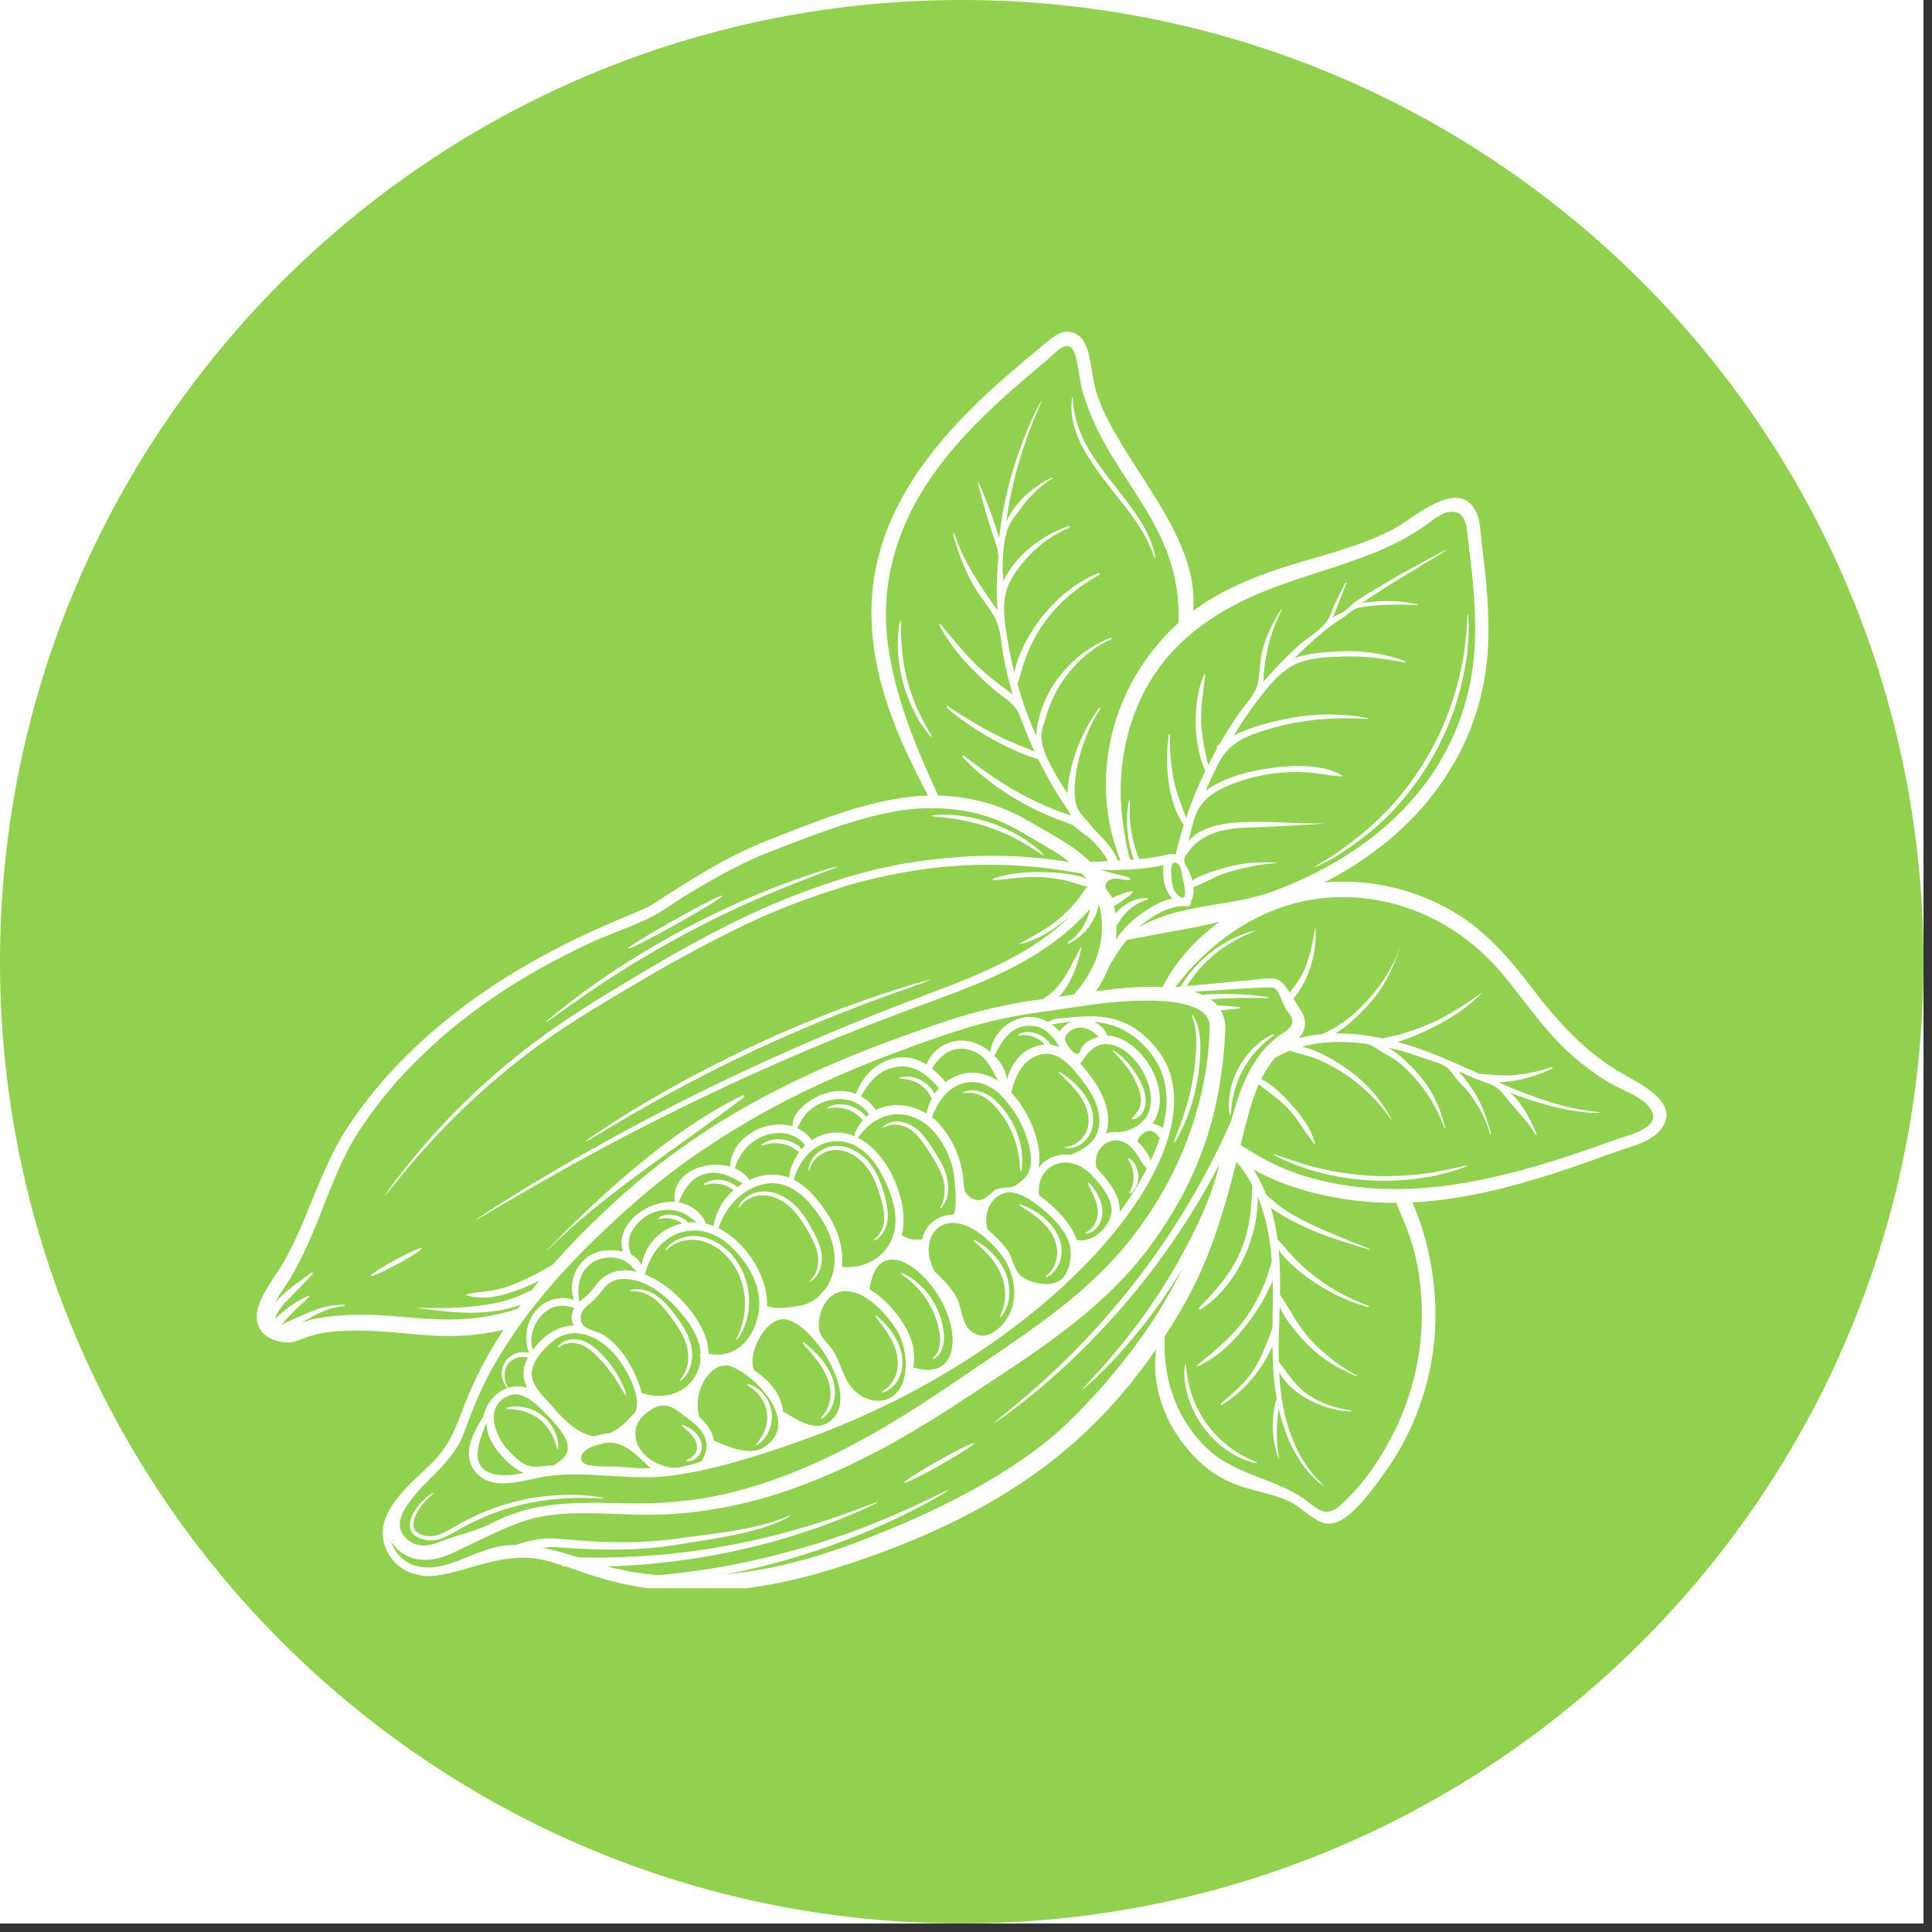 <svg xmlns="http://www.w3.org/2000/svg" xmlns:xlink="http://www.w3.org/1999/xlink" width="150" viewBox="0 0 112.5 112.5" height="150" preserveAspectRatio="xMidYMid meet"><rect x="0" y="0" width="112.5" height="112.5" fill="#333333" stroke="none"/><defs><clipPath id="482a823a18"><path d="M 0 0 L 112.004 0 L 112.004 112.004 L 0 112.004 Z M 0 0 " clip-rule="nonzero"></path></clipPath><clipPath id="6a8b24bbf1"><path d="M 0 0 L 112.004 0 L 112.004 112.004 L 0 112.004 Z M 0 0 " clip-rule="nonzero"></path></clipPath><clipPath id="beba577024"><path d="M 56 0 C 25.074 0 0 25.074 0 56 C 0 86.93 25.074 112.004 56 112.004 C 86.93 112.004 112.004 86.93 112.004 56 C 112.004 25.074 86.93 0 56 0 Z M 56 0 " clip-rule="nonzero"></path></clipPath><clipPath id="c5e3df885b"><path d="M 14.949 19.316 L 97.043 19.316 L 97.043 92.484 L 14.949 92.484 Z M 14.949 19.316 " clip-rule="nonzero"></path></clipPath></defs><g clip-path="url(#482a823a18)"><path fill="#ffffff" d="M 0 0 L 112.004 0 L 112.004 112.004 L 0 112.004 Z M 0 0 " fill-opacity="1" fill-rule="nonzero"></path><path fill="#ffffff" d="M 0 0 L 112.004 0 L 112.004 112.004 L 0 112.004 Z M 0 0 " fill-opacity="1" fill-rule="nonzero"></path></g><g clip-path="url(#6a8b24bbf1)"><g clip-path="url(#beba577024)"><path fill="#92d050" d="M 0 0 L 112.004 0 L 112.004 112.004 L 0 112.004 Z M 0 0 " fill-opacity="1" fill-rule="nonzero"></path></g></g><g clip-path="url(#c5e3df885b)"><path fill="#ffffff" d="M 94.117 66.352 C 93.047 66.734 91.969 67.113 90.887 67.461 C 88.812 68.125 86.699 68.684 84.547 68.996 C 83.641 69.129 82.723 69.211 81.801 69.234 C 81.566 69.238 81.328 69.242 81.094 69.238 C 79.953 69.23 78.816 69.125 77.703 68.91 C 74.93 68.371 73.527 67.477 72.238 66.676 C 72.602 65.203 72.855 64.141 73.301 63.133 C 73.863 63.613 74.496 64.004 75.012 64.555 C 75.602 65.188 75.988 65.949 76.535 66.609 C 76.547 66.625 76.566 66.605 76.566 66.59 C 76.383 65.75 75.781 64.98 75.219 64.348 C 74.746 63.805 74.121 63.168 73.445 62.828 C 73.566 62.586 73.695 62.352 73.84 62.133 C 73.965 61.941 74.102 61.762 74.246 61.598 C 74.531 61.434 74.828 61.293 75.129 61.18 C 75.562 61.355 76.051 61.426 76.496 61.598 C 77.086 61.82 77.648 62.113 78.184 62.453 C 79.273 63.145 80.266 64.113 81 65.176 C 81.012 65.191 81.031 65.18 81.023 65.164 C 80.398 64.012 79.602 63.082 78.531 62.309 C 77.836 61.809 76.793 61.168 75.82 60.949 C 76.445 60.781 77.086 60.691 77.715 60.676 C 78.289 60.656 78.852 60.707 79.422 60.758 C 79.938 60.805 80.277 61.18 80.715 61.395 C 81.305 61.684 81.832 62.18 82.277 62.652 C 83.07 63.496 83.734 64.586 84.102 65.688 C 84.109 65.715 84.152 65.703 84.148 65.676 C 83.867 64.477 83.387 63.453 82.566 62.52 C 82.137 62.031 81.508 61.398 80.836 61.004 C 81.043 61.051 81.25 61.098 81.453 61.152 C 82.156 61.336 82.824 61.598 83.516 61.82 C 83.945 61.957 84.316 62.105 84.57 62.5 C 84.863 62.961 85.305 63.297 85.625 63.746 C 86.125 64.449 86.547 65.207 86.766 66.047 C 86.777 66.078 86.828 66.066 86.82 66.031 C 86.582 65.141 86.305 64.285 85.793 63.512 C 85.555 63.148 85.262 62.738 84.926 62.387 C 85.195 62.5 85.457 62.609 85.711 62.715 C 85.719 62.723 85.727 62.727 85.734 62.734 C 85.812 62.77 85.895 62.797 85.973 62.828 C 86.285 62.957 86.629 63.059 86.93 63.207 C 87.461 63.469 87.727 63.988 88.105 64.41 C 88.574 64.93 89.055 65.449 89.406 66.062 C 89.434 66.109 89.496 66.066 89.477 66.02 C 89.113 65.188 88.648 64.242 87.93 63.625 C 89.426 64.199 90.695 64.543 91.609 64.68 C 91.863 64.723 92.086 64.746 92.281 64.766 C 92.379 64.773 92.469 64.781 92.551 64.789 C 92.633 64.793 92.707 64.797 92.777 64.801 C 93.043 64.809 93.184 64.805 93.184 64.793 C 93.188 64.762 92.625 64.734 91.629 64.531 C 90.637 64.332 89.234 63.887 87.559 63.156 C 87.457 63.109 87.348 63.062 87.242 63.016 C 88.336 63.008 89.508 62.637 90.383 62.223 C 90.43 62.199 90.395 62.121 90.348 62.137 C 89.582 62.398 88.781 62.566 87.98 62.617 C 87.363 62.66 86.758 62.547 86.152 62.535 C 85.723 62.34 85.277 62.141 84.816 61.938 C 83.824 61.508 82.742 61.051 81.547 60.723 C 81.484 60.707 81.418 60.688 81.355 60.672 C 82.066 60.48 82.781 60.145 83.359 59.863 C 84.465 59.324 85.441 58.688 86.305 57.809 C 86.309 57.805 86.301 57.801 86.297 57.801 C 85.367 58.465 84.383 59.113 83.336 59.578 C 82.742 59.84 82.133 60.062 81.508 60.234 C 81.184 60.328 80.844 60.379 80.516 60.469 C 79.645 60.281 78.723 60.168 77.766 60.176 C 78.477 59.742 79.137 59.098 79.613 58.582 C 80.551 57.578 81.098 56.457 81.523 55.168 C 81.527 55.16 81.512 55.156 81.512 55.168 C 81.102 56.398 80.285 57.594 79.387 58.512 C 78.922 58.984 78.41 59.406 77.852 59.766 C 77.59 59.934 77.301 60.062 77.023 60.211 C 76.555 60.254 76.078 60.336 75.609 60.461 C 75.715 60.359 75.805 60.238 75.867 60.109 C 76 59.816 76.023 59.477 75.922 59.18 C 75.867 59.023 75.867 59.023 75.316 58.145 C 76.25 57.086 76.715 55.309 76.594 54.035 C 76.594 54.027 76.582 54.023 76.582 54.031 C 76.203 56.363 75.816 56.836 75.105 57.809 C 74.441 56.742 74.285 56.938 72.539 57.098 C 71.848 57.164 71.211 57.223 70.637 57.277 C 70.066 57.328 69.559 57.379 69.113 57.418 C 69.457 56.859 69.859 56.375 70.273 55.977 C 70.746 55.512 71.23 55.164 71.66 54.906 C 72.516 54.395 73.117 54.23 73.102 54.191 C 73.098 54.184 72.945 54.215 72.676 54.297 C 72.406 54.379 72.023 54.527 71.57 54.766 C 71.121 55.004 70.605 55.344 70.102 55.801 C 69.613 56.238 69.137 56.797 68.738 57.453 C 68.633 57.461 68.531 57.473 68.434 57.48 C 70.582 54.656 73.699 52.555 77.309 52.273 C 81.238 51.973 84.953 53.699 87.465 56.688 C 88.809 58.285 89.93 60.039 91.508 61.426 C 92.184 62.023 92.914 62.562 93.688 63.035 C 94.41 63.477 95.547 63.805 96.066 64.504 C 96.918 65.641 94.852 66.09 94.117 66.352 Z M 82.789 76.082 C 82.863 78.586 82.316 81.082 81.203 83.328 C 80.434 84.887 79.457 86.355 78.105 87.605 C 77.227 88.422 76.766 87.898 76.109 87.41 C 74.332 86.066 71.973 85.934 70.316 84.371 C 68.539 82.703 67.711 80.336 67.82 77.926 C 67.82 77.895 67.816 77.867 67.805 77.844 C 68.445 76.871 69.023 75.875 69.535 74.855 C 70.664 72.586 71.367 70.156 71.996 67.652 C 72.32 68.02 72.621 68.445 72.922 69.02 C 72.879 70.426 72.762 71.719 72.168 73.02 C 71.609 74.25 70.754 75.18 69.828 76.141 C 69.781 76.195 69.844 76.285 69.91 76.242 C 71.93 74.988 73.293 72.113 73.23 69.672 C 73.301 69.84 73.367 70.004 73.426 70.172 C 73.805 71.254 73.98 72.363 74.059 73.438 C 73.914 73.879 73.805 74.336 73.625 74.77 C 73.359 75.406 73.027 76.027 72.641 76.598 C 71.848 77.773 70.781 78.609 69.707 79.508 C 69.68 79.531 69.715 79.566 69.742 79.555 C 71.004 79.004 72.02 77.93 72.816 76.836 C 73.281 76.195 73.785 75.387 74.105 74.555 C 74.129 75.52 74.105 76.453 74.094 77.34 C 73.773 78.16 73.508 78.984 73.023 79.73 C 72.508 80.531 71.793 81.117 71.09 81.742 C 71.059 81.77 71.102 81.82 71.137 81.801 C 72.332 81.129 73.52 79.766 74.094 78.367 C 74.105 79.316 74.156 80.215 74.273 81.035 C 74.297 81.199 74.328 81.355 74.355 81.512 C 74.324 81.523 74.297 81.551 74.285 81.594 C 74.016 82.719 74.062 83.809 74.434 84.898 C 74.441 84.922 74.477 84.914 74.473 84.891 C 74.312 83.938 74.309 82.977 74.461 82.031 C 74.594 82.605 74.758 83.133 74.945 83.602 C 75.23 84.328 75.578 84.91 75.902 85.348 C 76.223 85.793 76.535 86.082 76.746 86.277 C 76.965 86.457 77.086 86.547 77.094 86.539 C 77.121 86.508 76.621 86.152 76.02 85.258 C 75.723 84.809 75.406 84.227 75.152 83.508 C 75.023 83.145 74.906 82.754 74.805 82.328 C 74.711 81.906 74.629 81.453 74.57 80.973 C 74.527 80.629 74.5 80.27 74.48 79.898 C 75.254 81.297 77.172 82.141 78.652 82.188 C 78.691 82.188 78.691 82.129 78.652 82.121 C 77.754 82.012 76.836 81.691 76.102 81.168 C 75.383 80.652 74.992 79.965 74.461 79.293 C 74.449 78.812 74.453 78.312 74.465 77.797 C 74.477 77.254 74.496 76.688 74.516 76.105 C 74.898 76.941 75.586 77.734 76.199 78.348 C 77.023 79.172 77.965 79.719 79.039 80.156 C 79.059 80.168 79.074 80.133 79.055 80.125 C 78.086 79.621 77.18 78.902 76.418 78.125 C 75.613 77.301 75.18 76.348 74.551 75.414 C 74.547 75.406 74.539 75.398 74.531 75.395 C 74.551 74.449 74.539 73.652 74.461 72.797 C 75.055 73.645 76.969 75.363 79.648 76.109 C 79.699 76.125 79.719 76.051 79.672 76.031 C 76.207 74.758 74.844 72.566 74.395 72.18 C 74.309 71.562 74.18 70.938 73.992 70.316 C 75.812 71.684 78.871 72.508 79.75 72.758 C 79.773 72.766 79.781 72.73 79.762 72.723 C 74.73 70.777 74.629 70.289 73.742 69.586 C 73.543 69.078 73.297 68.582 72.996 68.105 C 74.93 69.203 77.945 70.059 81.309 70.043 C 81.68 71.098 82.688 72.695 82.789 76.082 Z M 66.703 77.531 C 66 78.555 65.215 79.535 64.398 80.496 C 63.984 80.977 63.551 81.445 63.113 81.906 L 62.785 82.242 C 61.875 83.152 60.984 84.055 58.73 85.516 C 56.578 86.902 54.238 88.043 51.875 89.023 C 51.281 89.273 50.699 89.496 50.094 89.73 C 49.508 89.957 48.918 90.168 48.328 90.363 C 47.152 90.75 45.965 91.066 44.785 91.305 C 43.938 91.469 43.09 91.598 42.254 91.68 C 43.09 91.52 43.895 91.336 44.66 91.137 C 45.77 90.863 46.797 90.535 47.754 90.223 C 48.703 89.891 49.578 89.566 50.363 89.234 C 51.934 88.578 53.156 87.965 53.98 87.512 C 54.398 87.289 54.707 87.098 54.922 86.973 C 55.133 86.844 55.238 86.773 55.234 86.762 C 55.227 86.75 55.105 86.801 54.883 86.91 C 54.66 87.012 54.336 87.184 53.906 87.383 C 53.059 87.789 51.816 88.355 50.234 88.965 C 49.445 89.27 48.566 89.57 47.617 89.875 C 44.609 90.777 41.867 91.402 38.309 91.723 C 38.18 91.711 38.051 91.699 37.922 91.684 C 37.789 91.672 37.652 91.656 37.516 91.641 C 37.387 91.621 37.254 91.602 37.125 91.578 C 36.992 91.559 36.863 91.539 36.734 91.52 C 36.605 91.504 36.465 91.465 36.332 91.438 C 36.195 91.41 36.062 91.383 35.93 91.352 L 35.746 91.312 L 35.559 91.266 C 35.492 91.25 35.426 91.23 35.363 91.211 C 37.074 91.164 38.707 91.012 40.215 90.781 C 41.945 90.539 44.277 90.02 46.059 89.461 C 47.68 88.961 48.953 88.465 49.812 88.09 C 50.246 87.91 50.574 87.746 50.797 87.641 C 51.016 87.535 51.129 87.473 51.125 87.461 C 51.121 87.449 50.996 87.488 50.766 87.574 C 50.531 87.656 50.195 87.797 49.754 87.953 C 48.875 88.285 47.586 88.727 45.961 89.176 C 44.184 89.676 41.836 90.145 40.133 90.352 C 38.152 90.613 35.965 90.742 33.664 90.688 C 33.047 90.492 32.426 90.305 31.801 90.168 C 31.727 90.152 31.652 90.137 31.578 90.125 C 31.797 90.094 32.012 90.082 32.23 90.086 C 32.5 90.094 32.793 90.121 33.078 90.137 C 33.363 90.16 33.645 90.176 33.922 90.188 C 34.48 90.219 35.027 90.234 35.562 90.234 C 36.629 90.238 37.641 90.184 38.578 90.07 C 39.047 90.012 39.5 89.938 39.926 89.867 C 41.664 89.59 44.207 89.242 45.742 88.426 C 45.945 88.312 46.047 88.246 46.043 88.234 C 46.027 88.207 45.602 88.445 44.758 88.688 C 44.336 88.812 43.816 88.938 43.199 89.051 C 42.586 89.168 41.879 89.273 41.094 89.375 C 40.699 89.426 40.289 89.48 39.859 89.535 C 39.422 89.598 38.984 89.656 38.52 89.699 C 37.594 89.789 36.602 89.82 35.551 89.797 C 35.023 89.785 34.484 89.758 33.934 89.719 C 33.66 89.699 33.379 89.676 33.098 89.652 C 32.816 89.633 32.539 89.598 32.227 89.586 C 31.617 89.566 30.996 89.672 30.406 89.844 C 30.277 89.883 30.148 89.922 30.016 89.965 C 29.574 89.969 29.16 90.012 28.746 90.121 C 27.793 90.375 27.031 90.777 26.305 91.016 C 25.941 91.137 25.59 91.223 25.258 91.258 C 25.09 91.281 24.922 91.277 24.766 91.273 C 24.691 91.266 24.617 91.258 24.547 91.25 C 24.469 91.242 24.375 91.215 24.293 91.199 C 23.723 91.074 23.254 90.68 22.992 90.246 C 22.891 90.078 22.812 89.906 22.766 89.734 L 22.773 89.75 L 22.801 89.789 C 22.801 89.789 22.828 89.84 22.84 89.852 L 22.973 90.023 C 23.164 90.254 23.406 90.449 23.684 90.59 C 24.523 91.008 25.504 90.828 26.32 90.449 C 27.598 89.855 28.852 89.191 30.172 88.691 C 31.805 88.074 33.422 88.07 35.789 88.156 C 36.27 88.172 36.746 88.191 37.234 88.199 L 37.594 88.203 L 37.961 88.199 C 38.203 88.191 38.445 88.188 38.688 88.184 C 38.93 88.184 39.168 88.152 39.41 88.137 C 39.652 88.117 39.891 88.098 40.129 88.082 C 42.332 87.828 44.438 87.363 47.004 86.375 C 48.738 85.707 50.379 84.906 51.938 84.047 C 52.328 83.824 52.707 83.605 53.09 83.387 C 53.469 83.16 53.84 82.934 54.211 82.711 C 54.578 82.477 54.945 82.246 55.309 82.016 C 55.664 81.785 56.02 81.551 56.371 81.32 C 58.273 80.062 61.594 78.004 64.086 75.723 C 64.645 75.223 65.16 74.695 65.652 74.172 C 65.777 74.039 65.895 73.898 66.012 73.762 C 66.129 73.625 66.254 73.492 66.355 73.355 C 66.461 73.223 66.566 73.09 66.672 72.957 L 66.75 72.859 L 66.797 72.797 L 66.836 72.746 L 66.988 72.539 C 69.949 68.512 71.148 64.559 71.352 59.918 C 71.367 59.52 71.27 59.145 71.078 58.82 C 71.754 58.781 72.238 58.727 72.238 58.68 C 72.238 58.633 71.656 58.578 70.879 58.543 C 70.848 58.508 70.82 58.473 70.785 58.438 C 70.695 58.348 70.594 58.266 70.492 58.191 C 71.398 58.117 72.207 58.105 72.809 58.109 C 73.484 58.109 73.902 58.129 73.902 58.098 C 73.906 58.074 73.492 58 72.809 57.941 C 72.125 57.883 71.172 57.852 70.102 57.914 L 70.098 57.918 L 70.098 57.961 C 69.918 57.875 69.723 57.801 69.523 57.742 C 74.453 57.465 74.164 57.352 74.422 57.785 C 74.574 58.043 74.672 58.305 74.781 58.582 C 74.875 58.809 75.02 58.934 75.145 59.133 C 75.387 59.535 75.172 59.859 74.824 60.082 C 72.43 61.508 71.906 64.777 71.66 65.336 C 69.801 69.543 67.242 73.574 63.883 77.281 C 62.176 79.164 60.645 80.535 59.57 81.449 C 59.305 81.68 59.062 81.879 58.852 82.051 C 58.645 82.227 58.465 82.371 58.32 82.484 C 58.031 82.719 57.887 82.848 57.895 82.855 C 57.895 82.863 57.938 82.836 58.02 82.785 C 58.098 82.73 58.215 82.648 58.367 82.543 C 58.52 82.438 58.707 82.301 58.926 82.137 C 59.145 81.973 59.395 81.781 59.676 81.559 C 60.789 80.676 62.363 79.332 64.121 77.465 C 66.805 74.613 69.125 71.395 71.02 67.777 C 71.016 67.801 71.008 67.824 71 67.848 C 70.789 68.617 70.434 70.125 68.844 73.035 C 68.387 73.891 67.898 74.668 67.438 75.391 C 66.961 76.105 66.504 76.758 66.062 77.336 C 65.184 78.492 64.414 79.371 63.867 79.969 C 63.32 80.562 63.016 80.887 63.035 80.906 C 63.043 80.914 63.133 80.844 63.293 80.703 C 63.449 80.559 63.691 80.355 63.98 80.066 C 64.566 79.504 65.383 78.645 66.309 77.508 C 66.773 76.941 67.254 76.293 67.754 75.582 C 68.109 75.062 68.477 74.508 68.832 73.918 C 68.754 74.078 68.676 74.238 68.594 74.395 C 68.32 74.926 68.02 75.461 67.703 75.98 C 67.391 76.508 67.055 77.023 66.703 77.531 Z M 23.32 88.465 C 23.422 88.07 23.672 87.676 23.953 87.309 C 24.238 86.941 24.562 86.594 24.902 86.246 C 25.07 86.074 25.242 85.906 25.418 85.73 C 25.59 85.559 25.77 85.363 25.926 85.18 C 26.246 84.812 26.57 84.398 26.801 83.926 C 27.031 83.461 27.172 82.98 27.348 82.555 L 27.609 81.879 C 27.699 81.656 27.797 81.449 27.891 81.23 C 28.074 80.801 28.301 80.383 28.508 79.961 C 30.039 77.145 32.082 74.668 34.449 72.344 C 34.77 72.031 35.09 71.715 35.422 71.414 C 37.984 68.992 40.207 67.344 42.578 65.891 C 45.395 64.148 48.254 62.816 50.953 61.75 C 51.629 61.48 52.293 61.234 52.953 60.996 C 53.609 60.754 54.25 60.52 54.879 60.309 C 58.41 59.102 60.246 59.012 61.75 58.766 C 62.773 58.609 63.695 58.469 64.539 58.387 C 65.383 58.301 66.133 58.262 66.781 58.266 C 67.105 58.258 67.402 58.277 67.672 58.289 C 67.809 58.301 67.938 58.312 68.059 58.324 C 68.18 58.336 68.297 58.348 68.398 58.367 C 68.613 58.402 68.805 58.43 68.957 58.477 C 69.109 58.52 69.246 58.543 69.336 58.586 C 69.5 58.648 69.594 58.688 69.625 58.695 L 69.629 58.699 C 69.641 58.703 69.664 58.715 69.707 58.734 C 69.719 58.742 69.73 58.75 69.75 58.758 C 69.762 58.766 69.773 58.773 69.789 58.781 C 69.816 58.797 69.852 58.816 69.895 58.844 C 70.051 58.949 70.27 59.117 70.379 59.41 C 70.406 59.484 70.422 59.57 70.438 59.66 C 70.441 59.707 70.445 59.758 70.445 59.809 L 70.445 59.887 C 70.445 59.918 70.441 59.953 70.438 59.988 C 70.434 60.129 70.426 60.273 70.418 60.43 C 70.41 60.582 70.402 60.742 70.387 60.898 C 70.355 61.219 70.328 61.559 70.273 61.926 C 70.23 62.297 70.152 62.684 70.082 63.094 C 69.746 64.727 69.148 66.684 68.062 68.742 C 67.52 69.77 66.863 70.82 66.074 71.855 L 65.93 72.051 L 65.891 72.102 L 65.859 72.137 L 65.781 72.234 C 65.672 72.367 65.566 72.496 65.457 72.629 C 65.348 72.766 65.238 72.883 65.125 73.008 C 65.016 73.129 64.906 73.254 64.793 73.379 C 64.324 73.875 63.836 74.375 63.297 74.848 C 61.238 76.727 58.664 78.387 55.742 80.379 C 55.395 80.613 55.043 80.852 54.691 81.086 C 54.344 81.32 53.988 81.551 53.629 81.785 C 53.27 82.012 52.906 82.238 52.539 82.473 C 52.172 82.691 51.797 82.918 51.426 83.141 C 49.922 84.023 48.34 84.848 46.672 85.543 C 42.211 87.402 39.074 87.629 35.809 87.523 C 33.906 87.488 31.828 87.465 29.969 88.125 C 29.496 88.285 29.027 88.492 28.594 88.715 C 28.172 88.926 27.73 89.082 27.273 89.227 C 26.812 89.371 26.34 89.508 25.871 89.684 C 25.75 89.723 25.633 89.77 25.516 89.816 L 25.355 89.875 L 25.211 89.918 C 25.004 89.973 24.801 90 24.602 89.992 C 24.203 89.977 23.844 89.809 23.578 89.5 L 23.484 89.383 C 23.473 89.371 23.488 89.391 23.469 89.363 L 23.445 89.324 L 23.395 89.246 C 23.383 89.211 23.363 89.184 23.348 89.145 C 23.336 89.102 23.316 89.062 23.309 89.02 C 23.266 88.848 23.27 88.66 23.32 88.465 Z M 26.062 76.836 C 25.223 76.836 24.309 76.758 23.34 76.676 C 22.855 76.633 22.355 76.598 21.836 76.574 C 21.316 76.551 20.781 76.555 20.242 76.578 C 19.703 76.605 19.145 76.652 18.574 76.75 C 18.02 76.852 17.902 76.891 17.547 77.039 C 18.359 76.539 19.121 76.117 20.051 76.051 C 20.098 76.047 20.098 75.977 20.051 75.977 C 19.324 75.965 18.684 76.129 18.02 76.414 C 17.492 76.641 16.898 76.875 16.363 77.16 C 17.23 76.141 18.055 75.551 18 75.469 C 17.977 75.434 17.668 75.559 17.207 75.852 C 16.867 76.066 16.449 76.383 16.027 76.789 C 16.105 76.422 16.379 76.098 16.629 75.828 C 17.148 75.277 17.691 74.75 18.203 74.191 C 18.242 74.148 18.191 74.066 18.141 74.105 C 17.488 74.609 16.578 75.156 16.027 75.863 C 16.07 75.77 16.121 75.672 16.172 75.578 C 16.242 75.457 16.316 75.332 16.398 75.211 L 16.527 75.02 L 16.656 74.824 C 16.824 74.574 16.988 74.285 17.152 74.004 C 18.539 71.48 19.027 69.301 20.328 66.84 C 20.41 66.695 20.488 66.551 20.566 66.41 C 20.648 66.266 20.738 66.129 20.824 65.988 C 20.867 65.922 20.914 65.84 20.953 65.789 L 21.098 65.578 L 21.391 65.152 C 21.578 64.863 21.789 64.609 21.988 64.34 C 22.094 64.207 22.188 64.07 22.297 63.941 L 22.621 63.551 L 22.949 63.156 L 23.293 62.773 L 23.637 62.395 C 23.754 62.27 23.879 62.148 24 62.027 C 26.914 59.027 30.48 56.719 34.289 54.945 L 34.527 54.832 C 34.594 54.801 34.684 54.762 34.762 54.727 C 34.918 54.66 35.07 54.598 35.23 54.535 C 39.59 52.82 37.547 53.426 41.742 51.086 C 42.328 50.758 42.922 50.445 43.52 50.164 C 43.816 50.023 44.117 49.891 44.418 49.766 C 44.719 49.641 45.02 49.523 45.332 49.406 C 47.82 48.445 50.195 47.531 52.527 47.18 C 52.668 47.16 52.809 47.145 52.949 47.125 C 53.09 47.113 53.234 47.098 53.375 47.086 C 55.32 46.973 57.082 47.219 58.816 48.094 C 59.039 48.203 59.25 48.324 59.465 48.445 C 59.691 48.578 59.914 48.711 60.141 48.84 C 60.582 49.098 61.008 49.34 61.402 49.586 C 61.715 49.781 62.004 49.984 62.273 50.191 C 58.5 49.605 55.621 49.809 52.637 50.285 C 52.441 50.312 52.254 50.355 52.066 50.398 C 51.875 50.438 51.688 50.48 51.5 50.52 C 51.312 50.559 51.121 50.602 50.938 50.641 C 50.75 50.684 50.566 50.738 50.383 50.785 C 50.016 50.887 49.648 50.977 49.289 51.082 C 45.887 52.18 43.145 53.266 37.984 56.285 C 33.758 58.789 31.008 60.477 27.621 63.637 C 26.395 64.797 25.41 65.859 24.641 66.754 C 24.254 67.199 23.926 67.609 23.641 67.961 C 23.359 68.316 23.129 68.621 22.941 68.867 C 22.762 69.121 22.625 69.312 22.531 69.441 C 22.348 69.707 22.363 69.707 22.562 69.461 C 22.66 69.34 22.809 69.152 23.004 68.91 C 23.395 68.43 23.969 67.715 24.766 66.84 C 25.555 65.961 26.559 64.918 27.797 63.781 C 30.414 61.414 32.578 59.941 35.09 58.434 C 36.086 57.828 37.129 57.211 38.215 56.582 C 43.75 53.445 45.965 52.633 49.465 51.523 C 53.812 50.316 58.094 49.941 63.023 50.879 C 63.105 50.973 63.188 51.066 63.262 51.164 C 62.348 50.766 59.43 50.539 57.828 51.18 C 57.789 51.195 57.789 51.266 57.84 51.262 C 58.809 51.176 59.746 51.02 60.723 51.078 C 61.258 51.113 61.793 51.199 62.312 51.34 C 62.664 51.438 62.988 51.578 63.34 51.633 C 63.098 51.859 62.945 52.152 62.73 52.422 C 62.461 52.762 62.156 53.07 61.832 53.363 C 61.09 54.043 60.246 54.441 59.387 54.945 C 59.375 54.949 59.383 54.973 59.398 54.969 C 60.324 54.781 61.195 54.227 61.934 53.66 C 62.051 53.57 62.18 53.473 62.316 53.363 C 61.922 53.742 61.504 54.094 61.07 54.418 C 59.953 55.262 58.727 55.922 57.488 56.488 C 56.25 57.055 54.992 57.523 53.762 57.988 C 53.145 58.219 52.535 58.453 51.934 58.688 C 51.332 58.918 50.742 59.152 50.16 59.391 C 45.5 61.27 41.441 63.211 38.113 64.945 C 35.781 66.156 32.922 67.758 30.402 69.301 C 29.961 69.574 29.566 69.82 29.227 70.031 C 28.895 70.246 28.609 70.43 28.379 70.578 C 28.148 70.727 27.977 70.84 27.863 70.922 C 27.746 71 27.688 71.043 27.691 71.047 C 27.695 71.051 27.762 71.02 27.883 70.949 C 28.004 70.879 28.184 70.773 28.422 70.637 C 28.656 70.496 28.949 70.324 29.293 70.121 C 29.641 69.918 30.039 69.684 30.492 69.422 C 33.203 67.848 35.98 66.352 38.285 65.191 C 41.637 63.504 45.707 61.613 50.363 59.781 C 50.945 59.551 51.535 59.32 52.137 59.098 C 52.738 58.867 53.344 58.641 53.961 58.414 C 55.195 57.961 56.465 57.496 57.727 56.93 C 58.984 56.363 60.242 55.691 61.398 54.828 C 62.145 54.277 62.855 53.641 63.48 52.918 C 63.438 53.129 63.375 53.328 63.285 53.539 C 63.047 54.09 62.688 54.539 62.191 54.875 C 62.148 54.906 62.184 54.969 62.23 54.945 C 62.77 54.672 63.234 54.273 63.555 53.754 C 63.734 53.457 63.965 52.996 63.973 52.598 C 64.02 52.758 64.059 52.918 64.086 53.078 C 64.145 53.398 64.168 53.707 64.168 54.004 C 64.164 54.152 64.156 54.301 64.145 54.441 C 64.137 54.504 64.133 54.57 64.125 54.633 C 64.113 54.711 64.102 54.789 64.09 54.863 C 64.047 55.109 63.98 55.367 63.902 55.598 C 63.832 55.828 63.742 56.039 63.656 56.234 C 63.477 56.621 63.289 56.934 63.117 57.176 C 62.953 57.418 62.801 57.594 62.703 57.711 C 62.605 57.824 62.551 57.883 62.551 57.883 L 62.574 57.902 C 62.277 57.949 61.969 58 61.66 58.047 C 61.676 58.031 61.691 58.012 61.707 57.996 C 62.406 57.207 62.762 56.172 62.973 55.156 C 62.973 55.145 62.957 55.133 62.949 55.148 C 62.52 55.91 62.172 56.738 61.609 57.418 C 61.328 57.762 61.023 57.996 60.695 58.184 C 60.484 58.211 60.27 58.242 60.055 58.273 C 58.121 58.559 56.48 58.992 54.652 59.609 C 54.016 59.824 53.367 60.055 52.707 60.293 C 52.051 60.531 51.371 60.777 50.688 61.043 C 47.945 62.109 45.035 63.441 42.156 65.195 C 39.684 66.715 37.277 68.527 34.883 70.844 C 34.156 71.523 33.113 72.582 32.199 73.633 C 28.855 75.574 28.504 75.012 27.117 75.387 C 27.113 75.387 27.113 75.395 27.117 75.395 C 28.398 75.891 30.156 75.18 31.402 74.578 C 31.258 74.754 31.113 74.938 30.973 75.117 C 30.242 75.422 29.074 76.324 24.23 76.148 C 24.223 76.148 24.223 76.156 24.23 76.156 C 25.734 76.332 28.148 76.781 30.324 75.973 C 30.156 76.199 30.156 76.199 30.156 76.207 C 28.809 76.648 27.488 76.84 26.062 76.836 Z M 51.707 37.559 C 51.254 34.211 52.113 31.023 53.945 28.211 C 55.773 25.398 58.336 23.168 60.887 21.031 C 61.184 20.789 61.586 20.324 61.941 20.191 C 62.41 20.02 62.555 20.461 62.652 20.832 C 62.84 21.539 62.875 22.273 63.094 22.98 C 64.656 28.059 68.828 30.441 68.629 36.262 C 64.594 39.93 63.391 45.5 65.246 50.102 C 65.195 50.102 65.145 50.105 65.094 50.105 C 65.043 49.98 64.984 49.859 64.922 49.742 C 64.785 49.496 64.617 49.277 64.445 49.074 C 64.098 48.672 63.742 48.332 63.43 47.953 C 63.223 47.707 62.945 47.434 62.785 47.152 C 62.293 46.293 62.648 43.477 64.066 41.27 C 64.098 41.227 64.027 41.188 63.996 41.23 C 62.82 42.84 62.227 44.723 62.152 46.203 C 60.121 43.051 60.621 42.793 60.922 41.703 C 61.105 41.047 61.391 40.422 61.754 39.848 C 62.465 38.727 63.477 37.766 64.695 37.223 C 64.742 37.203 64.707 37.117 64.66 37.141 C 61.453 38.457 60.348 41.395 60.348 42.871 C 59.852 41.746 59.523 40.797 59.246 39.832 C 59.562 39.059 59.922 35.746 64.004 33.477 C 64.074 33.438 64.012 33.34 63.941 33.371 C 60.977 34.625 59.328 37.629 59.066 39.176 C 58.977 38.82 58.895 38.473 58.824 38.121 C 58.234 35.094 58.266 34.266 59.73 32.57 C 60.422 31.77 61.285 31.133 62.266 30.73 C 62.324 30.703 62.301 30.609 62.234 30.629 C 60.625 31.184 59.117 32.348 58.375 33.918 C 58.461 33.734 58.375 33.285 58.379 33.074 C 58.434 30.637 58.836 30.434 59.398 29.66 C 59.914 28.953 60.527 28.324 61.27 27.859 C 61.301 27.84 61.273 27.789 61.238 27.805 C 60.156 28.348 59.09 29.254 58.59 30.398 C 58.895 28.156 59.406 26.547 59.992 24.953 C 60.195 24.449 60.125 24.617 60.305 24.172 C 60.312 24.152 60.672 23.348 60.648 23.336 C 60.633 23.328 60.375 23.836 60.367 23.852 C 60.184 24.207 60.25 24.066 60.055 24.496 C 59.996 24.625 59.934 24.766 59.867 24.91 C 58.984 27.078 58.445 28.98 58.18 31.348 C 57.73 29.742 56.809 27.613 56.949 28.152 C 57.848 31.68 58.195 31.77 58.125 32.613 C 58.066 33.34 58.02 34.059 58.047 34.805 C 58.039 34.828 58.039 34.848 58.051 34.879 C 58.059 35.098 58.07 35.32 58.09 35.539 C 57.07 34.121 56.141 32.777 55.57 31.074 C 55.555 31.027 55.484 31.043 55.496 31.094 C 55.77 32.109 56.141 33.102 56.652 34.023 C 57.02 34.68 57.523 35.246 57.895 35.902 C 58.297 36.625 58.285 37.43 58.434 38.234 C 58.57 38.953 58.75 39.684 58.969 40.426 C 57.098 39.074 56.578 38.574 54.785 36.359 C 54.746 36.312 54.676 36.375 54.703 36.422 C 55.234 37.43 55.965 38.324 56.777 39.125 C 57.199 39.543 57.629 39.965 58.102 40.332 C 58.586 40.703 59.113 41.023 59.352 41.609 C 59.645 42.328 59.906 43.059 60.238 43.766 C 58.883 43.18 58.105 43.027 55.195 41.133 C 55.148 41.102 55.086 41.176 55.133 41.215 C 56.902 42.742 59.258 43.887 60.449 44.199 C 61.031 45.379 61.684 46.461 62.27 47.293 C 62.289 47.355 62.312 47.418 62.34 47.48 C 60.395 46.832 58.582 45.914 56.141 44.008 C 56.082 43.957 55.996 44.035 56.055 44.094 C 58.859 47.012 62.227 47.91 62.379 48 C 62.684 48.184 62.93 48.445 63.227 48.637 C 63.551 48.836 63.789 49.137 64.039 49.426 C 64.23 49.652 64.391 49.887 64.512 50.141 C 64.211 50.164 63.816 50.188 63.48 50.191 C 63.008 49.715 62.43 49.301 61.812 48.922 C 61.398 48.664 60.965 48.422 60.52 48.168 C 60.074 47.922 59.633 47.641 59.148 47.41 C 57.883 46.777 56.332 46.371 54.629 46.328 C 53.344 43.539 52.117 40.602 51.707 37.559 Z M 64.449 56.59 C 64.492 56.496 64.531 56.402 64.57 56.301 C 64.68 56.113 64.781 55.926 64.898 55.746 C 65.117 55.406 65.344 55.062 65.602 54.742 C 66.961 54.453 69.641 54.035 71.02 53.676 C 69.637 54.668 68.48 55.949 67.695 57.473 C 67.41 57.465 67.102 57.453 66.77 57.465 C 66.09 57.48 65.316 57.539 64.457 57.641 C 64.25 57.664 64.035 57.691 63.816 57.723 C 63.828 57.703 63.836 57.688 63.848 57.672 C 64.039 57.395 64.25 57.035 64.449 56.59 Z M 68.199 50.691 C 68.195 50.527 68.223 50.27 68.363 50.23 C 68.41 50.219 68.473 50.23 68.555 50.281 C 68.797 50.438 68.793 50.793 68.848 51.043 C 68.906 51.301 69.312 52.754 68.578 52.109 C 68.215 51.793 68.203 51.133 68.199 50.691 Z M 65.742 51.102 C 65.32 50.953 64.875 50.887 64.449 50.758 C 64.32 50.715 64.188 50.676 64.059 50.637 C 64.27 50.645 64.48 50.656 64.695 50.668 C 64.699 50.668 64.707 50.668 64.711 50.668 C 65.148 50.652 65.586 50.645 66.02 50.613 C 66.602 50.578 67.188 50.504 67.75 50.383 C 67.688 51.105 67.793 51.836 68.258 52.312 C 67.449 52.504 66.668 53.023 66.066 53.508 C 65.645 53.848 65.293 54.27 64.973 54.707 C 65.004 54.457 65.016 54.191 65.012 53.918 C 65.121 53.727 65.238 53.551 65.359 53.395 C 65.582 53.102 65.824 52.887 66.055 52.734 C 66.512 52.43 66.879 52.41 66.875 52.352 C 66.875 52.332 66.785 52.301 66.613 52.305 C 66.445 52.305 66.191 52.348 65.91 52.473 C 65.625 52.598 65.309 52.812 65.023 53.109 C 65 53.137 64.977 53.168 64.949 53.191 C 64.938 53.102 64.922 53.012 64.906 52.922 C 64.895 52.871 64.883 52.816 64.871 52.766 C 65.543 52.344 66.004 51.996 65.961 51.922 C 65.891 51.781 64.852 52.25 64.758 52.285 C 64.602 51.949 64.125 51.656 64.527 51.305 C 64.852 51.02 65.363 51.246 65.723 51.258 C 65.816 51.262 65.824 51.129 65.742 51.102 Z M 74.707 34.016 C 76.16 33.5 77.648 33.066 79.102 32.539 C 80.523 32.027 81.781 31.457 82.988 30.605 C 83.453 30.281 83.977 29.789 84.582 29.801 C 85.449 29.816 85.414 30.895 85.5 31.539 C 85.578 32.152 85.652 32.762 85.715 33.375 C 85.836 34.551 85.914 35.734 85.898 36.914 C 85.801 44.156 81.086 49.293 74.211 51.875 C 71.781 52.785 69.074 52.609 66.766 53.758 C 66.598 53.84 66.449 53.922 66.312 54 C 67.039 53.359 68.176 52.66 69.109 52.773 C 69.293 52.793 69.383 52.621 69.355 52.465 C 69.488 52.238 69.52 51.953 69.492 51.664 C 70.164 51.406 70.797 51.004 71.492 50.793 C 72.383 50.52 73.387 50.324 74.316 50.254 C 74.332 50.254 74.332 50.23 74.316 50.23 C 73.297 50.18 72.406 50.234 71.414 50.508 C 70.801 50.676 70.016 50.898 69.422 51.27 C 69.375 51.07 69.309 50.879 69.242 50.723 C 69.172 50.562 69.008 50.387 68.969 50.199 C 68.906 49.918 69.074 49.785 69.227 49.57 C 69.484 49.207 69.773 48.957 70.172 48.742 C 71.02 48.281 71.992 48.199 72.941 48.18 C 73.887 48.16 77.523 47.945 77.059 47.953 C 75.367 47.977 73.676 47.773 71.977 47.895 C 71.02 47.961 69.867 48.207 69.211 48.969 C 69.406 48.234 69.504 47.449 69.977 46.828 C 70.449 46.211 71.148 45.883 71.867 45.609 C 72.559 45.348 73.281 45.164 74.012 45.059 C 74.703 44.961 75.402 44.934 76.098 44.973 C 76.797 45.012 77.48 45.195 78.176 45.203 C 78.195 45.203 78.203 45.18 78.188 45.172 C 77.016 44.477 75.266 44.547 73.965 44.727 C 72.758 44.898 71.234 45.273 70.207 46.047 C 70.227 46.008 70.238 45.973 70.254 45.934 C 70.461 45.449 70.684 44.973 70.922 44.504 C 71.363 43.625 71.988 43.133 72.914 42.777 C 73.613 42.512 74.336 42.301 75.066 42.152 C 76.547 41.848 78.125 41.754 79.629 41.871 C 79.664 41.871 79.672 41.816 79.637 41.809 C 78.113 41.539 76.641 41.527 75.113 41.82 C 74.098 42.016 72.867 42.309 71.852 42.82 C 72.074 42.453 72.301 42.098 72.531 41.754 C 72.934 41.168 73.355 40.598 73.809 40.051 C 74.242 39.523 74.746 39.035 75.359 38.711 C 76.133 38.305 77.254 38.262 78.109 38.23 C 79.32 38.184 80.566 38.328 81.75 38.578 C 81.82 38.594 81.848 38.496 81.777 38.473 C 80.57 38.055 79.391 37.883 78.109 37.926 C 77.289 37.957 76.234 38.02 75.379 38.316 C 75.934 37.766 76.508 37.242 77.109 36.746 C 77.477 36.445 77.863 36.176 78.262 35.926 C 78.664 35.676 78.781 35.422 79.277 35.352 C 80.352 35.191 81.438 35.176 82.52 35.238 C 82.551 35.242 82.559 35.191 82.527 35.184 C 81.473 34.957 80.371 34.949 79.305 35.113 C 79.758 34.805 80.195 34.52 80.602 34.262 C 81.363 33.777 82.027 33.379 82.574 33.051 C 84.664 31.793 84.973 31.57 82.492 32.926 C 81.93 33.23 81.25 33.613 80.469 34.078 C 79.934 34.395 79.402 34.715 78.891 35.066 C 78.676 35.215 78.531 35.414 78.328 35.562 C 78.102 35.723 77.824 35.801 77.598 35.969 C 77.883 35.305 78.145 34.629 78.402 33.957 C 78.418 33.922 78.359 33.898 78.344 33.93 C 78.137 34.336 77.934 34.738 77.738 35.145 C 77.578 35.473 77.477 35.875 77.27 36.168 C 76.84 36.77 76.109 37.137 75.574 37.625 C 74.859 38.281 74.188 38.977 73.559 39.711 C 73.625 38.234 73.965 36.828 74.637 35.5 C 74.648 35.48 74.617 35.461 74.605 35.48 C 74.113 36.215 73.734 37.031 73.508 37.891 C 73.348 38.508 73.391 39.16 73.242 39.785 C 73.086 40.469 72.551 40.961 72.156 41.527 C 71.758 42.102 71.371 42.707 71.008 43.34 C 70.965 43.375 70.918 43.406 70.879 43.441 C 70.832 43.48 70.836 43.543 70.867 43.586 C 70.691 43.906 70.516 44.234 70.348 44.566 C 70.168 43.723 69.965 42.906 69.941 42.023 C 69.918 41.098 70.082 40.207 70.184 39.293 C 70.188 39.25 70.125 39.25 70.109 39.281 C 69.434 40.895 69.465 43.281 70.184 44.906 C 70.047 45.184 69.914 45.469 69.789 45.754 C 69.523 46.359 69.281 46.988 69.062 47.633 C 68.836 46.945 68.535 46.289 68.379 45.57 C 68.184 44.664 68.105 43.715 68.129 42.785 C 68.129 42.734 68.059 42.738 68.051 42.785 C 67.836 44.441 67.949 46.605 68.93 48.043 C 68.754 48.605 68.594 49.18 68.453 49.77 C 68.309 49.715 68.145 49.707 67.961 49.766 C 67.957 49.766 67.953 49.77 67.953 49.77 C 67.949 49.77 67.945 49.77 67.941 49.773 C 67.941 49.773 67.938 49.773 67.934 49.773 C 67.41 49.902 66.871 49.977 66.332 50.027 C 65.961 49.121 65.824 48.242 65.793 47.609 C 65.758 46.949 65.809 46.543 65.773 46.539 C 65.762 46.535 65.734 46.637 65.699 46.82 C 65.668 47.004 65.637 47.277 65.625 47.613 C 65.605 48.246 65.691 49.129 66.02 50.055 C 65.965 50.059 65.91 50.066 65.852 50.066 C 65.688 50.078 65.375 47.844 65.348 47.617 C 65.047 45.004 65.504 42.449 66.625 40.285 C 68.32 37.02 71.34 35.207 74.707 34.016 Z M 94.449 62.504 C 92.27 61.25 90.688 59.473 89.18 57.496 C 87.859 55.762 86.469 54.156 84.559 53.047 C 82.793 52.023 80.785 51.438 78.746 51.348 C 78.203 51.324 77.66 51.336 77.117 51.387 C 83.27 48.215 86.398 43.07 86.648 37.621 C 86.742 35.613 86.527 33.562 86.273 31.539 C 86.207 30.996 86.207 30.363 85.977 29.859 C 84.992 27.68 82.277 30.219 81.141 30.812 C 78.98 31.938 76.594 32.41 74.301 33.18 C 72.578 33.762 70.922 34.5 69.469 35.578 C 69.926 31.102 65.137 26.84 63.859 22.898 C 63.434 21.57 63.605 19.707 62.461 19.363 C 61.773 19.156 61.215 19.707 60.734 20.102 C 59.992 20.723 59.246 21.34 58.516 21.98 C 54.332 25.648 50.766 29.996 50.746 35.59 C 50.73 39.445 52.258 42.988 54.043 46.328 C 51.094 46.395 47.953 47.66 45.09 48.785 C 42.402 49.793 40.238 51.211 37.895 52.727 C 36.77 53.418 26.891 56.422 20.836 64.777 C 20.441 65.328 20.039 65.91 19.715 66.512 C 18.332 69.055 17.859 71.121 16.453 73.613 C 15.738 74.773 14.547 76.164 15.086 77.293 C 15.461 78.086 16.582 78.203 16.871 78.172 C 17.684 78.109 18.035 77.324 21.812 77.508 C 24.203 77.621 26.375 78.141 29.324 77.43 C 26.371 81.973 27.105 83.324 25.012 85.328 C 23.707 86.59 21.422 88.395 22.617 90.461 C 23.121 91.348 23.859 91.648 24.715 91.77 C 26.586 91.891 29.109 90.23 31.641 90.836 C 32.012 90.922 32.379 91.031 32.754 91.152 L 32.754 91.211 C 32.836 91.211 32.938 91.215 32.945 91.215 C 34.926 91.867 39.844 94.09 48.629 91.32 C 59.074 88.047 63.918 83.469 67.328 78.555 C 67.039 80.555 67.734 82.617 68.996 84.191 C 71.453 87.266 73.766 86.453 75.57 87.723 C 77.145 88.836 77.711 89.957 80.801 85.508 C 82.355 83.27 83.285 80.645 83.527 77.934 C 83.777 75.152 83.215 72.211 82.242 70.016 C 85.059 69.875 87.867 69.176 90.527 68.312 C 91.703 67.93 92.867 67.516 94.027 67.09 C 94.855 66.789 96.016 66.551 96.629 65.863 C 98.035 64.285 95.492 63.109 94.449 62.504 " fill-opacity="1" fill-rule="nonzero"></path></g><path fill="#ffffff" d="M 28.34 82.84 C 28.297 83.477 28.684 84.16 29.113 84.66 C 29.508 85.113 29.977 85.543 30.492 85.77 C 30.051 85.863 29.605 85.93 29.172 85.895 C 27.316 85.758 27.699 84.258 28.34 82.84 Z M 29.496 81.324 C 30.387 80.859 31.203 81.75 31.762 82.297 C 33.75 84.262 33.102 84.789 32.195 85.355 C 32.176 85.344 32.156 85.336 32.129 85.336 C 31.703 85.336 31.25 85.48 30.832 85.367 C 30.383 85.25 30.016 84.887 29.695 84.562 C 28.883 83.746 28.156 82.023 29.496 81.324 Z M 29.48 80.594 C 29.418 80.449 29.352 80.219 29.387 79.938 C 29.406 79.801 29.449 79.652 29.527 79.516 C 29.609 79.379 29.727 79.25 29.883 79.164 C 30.121 79.02 30.449 78.969 30.746 79.051 C 30.43 79.629 30.383 80.125 30.695 80.82 C 30.309 80.691 29.934 80.699 29.59 80.809 C 29.578 80.785 29.535 80.715 29.48 80.594 Z M 33.438 76.168 C 33.254 76.504 33.223 76.898 33.422 77.18 C 32.426 77.207 31.625 77.793 31.043 78.586 C 30.582 77.66 31.633 75.469 33.438 76.168 Z M 36.227 79.438 C 36.605 80.043 36.977 80.758 37.082 81.469 C 37.121 81.762 37.082 82.016 36.988 82.238 C 36.531 82.703 36.145 83.168 35.551 83.441 C 35.223 83.473 34.883 83.551 34.594 83.641 C 33.562 83.449 32.812 82.656 32.129 81.855 C 31.727 81.391 31.137 80.875 30.988 80.258 C 30.793 79.449 31.613 78.562 32.195 78.098 C 33.633 76.941 35.418 78.137 36.227 79.438 Z M 34.668 73.418 C 35.078 73.211 35.594 73.172 36.035 73.289 C 36.52 73.414 36.777 73.73 37.098 74.066 C 36.414 73.891 35.711 73.941 35.109 74.402 C 34.77 74.664 34.57 75.055 34.273 75.348 C 34.105 75.508 33.914 75.641 33.738 75.797 C 33.555 74.887 33.766 73.879 34.668 73.418 Z M 36.824 71.648 C 37.328 70.762 38.422 70.219 39.539 70.543 C 39.949 70.664 40.242 70.938 40.566 71.172 C 40.398 71.164 40.227 71.168 40.047 71.188 C 40.023 71.141 39.992 71.102 39.98 71.09 C 39.617 70.781 39.145 70.695 38.82 70.738 C 38.492 70.781 38.32 70.918 38.336 70.949 C 38.355 70.996 38.535 70.934 38.816 70.938 C 39.07 70.938 39.426 71.016 39.719 71.242 C 38.488 71.504 37.555 72.473 37.355 73.672 C 37.238 73.402 37.023 73.199 36.754 73.059 C 36.57 72.609 36.535 72.152 36.824 71.648 Z M 41.008 68.375 C 41.891 68.109 42.535 68.508 43.246 68.914 C 43.137 68.98 43.027 69.055 42.922 69.133 C 42.906 69.109 42.891 69.094 42.887 69.086 C 42.672 68.914 42.426 68.797 42.188 68.746 C 41.945 68.688 41.719 68.688 41.531 68.719 C 41.152 68.785 40.957 68.957 40.98 68.988 C 41 69.031 41.199 68.938 41.531 68.918 C 41.859 68.898 42.34 68.984 42.707 69.305 C 42.707 69.305 42.707 69.309 42.711 69.309 C 42.105 69.844 41.68 70.57 41.555 71.387 C 41.402 71.324 41.242 71.277 41.082 71.242 C 41.113 71.09 40.582 70.191 39.516 70.016 C 39.832 69.285 40.176 68.629 41.008 68.375 Z M 44.281 66.227 C 45.113 65.828 46.25 65.863 46.844 66.652 C 46.855 66.672 46.867 66.688 46.883 66.699 C 46.809 66.77 46.734 66.848 46.668 66.926 C 46.66 66.918 46.656 66.906 46.652 66.898 C 46.609 66.828 46.551 66.762 46.531 66.742 C 46.277 66.555 45.988 66.43 45.707 66.379 C 45.43 66.324 45.164 66.332 44.949 66.379 C 44.516 66.469 44.297 66.672 44.32 66.699 C 44.344 66.746 44.57 66.617 44.957 66.574 C 45.152 66.555 45.387 66.562 45.633 66.621 C 45.879 66.676 46.133 66.793 46.355 66.969 C 46.375 66.984 46.441 67.02 46.508 67.051 C 46.523 67.059 46.539 67.062 46.551 67.07 C 46.223 67.504 46.004 68.027 45.949 68.578 C 45.484 68.398 44.977 68.34 44.402 68.457 C 44.137 68.512 43.879 68.598 43.637 68.707 C 43.426 68.398 43.125 68.176 42.781 68.031 C 43.043 67.246 43.5 66.602 44.281 66.227 Z M 48.129 64.117 C 49.027 63.84 50 64.039 50.559 64.832 C 50.574 64.852 50.59 64.867 50.605 64.879 C 50.543 64.93 50.484 64.98 50.426 65.035 C 50.406 65 50.387 64.969 50.379 64.957 C 50.16 64.719 49.895 64.539 49.621 64.438 C 49.352 64.332 49.086 64.297 48.859 64.301 C 48.406 64.316 48.152 64.488 48.168 64.52 C 48.188 64.566 48.434 64.473 48.832 64.5 C 49.031 64.512 49.266 64.559 49.504 64.664 C 49.742 64.762 49.977 64.93 50.168 65.145 C 50.176 65.16 50.211 65.188 50.25 65.219 C 49.895 65.633 49.723 66.082 49.758 66.16 C 48.875 65.797 47.992 65.918 47.27 66.395 C 47.043 66.078 46.758 65.852 46.438 65.703 C 46.758 64.914 47.262 64.391 48.129 64.117 Z M 51.988 62.168 C 53.148 61.867 53.965 62.547 54.676 63.363 C 54.586 63.465 54.504 63.57 54.426 63.684 C 54.273 63.414 54.066 63.184 53.836 63.027 C 53.594 62.859 53.336 62.758 53.109 62.715 C 52.652 62.629 52.359 62.75 52.375 62.781 C 52.379 62.832 52.648 62.789 53.039 62.902 C 53.234 62.957 53.461 63.059 53.668 63.219 C 53.883 63.375 54.074 63.598 54.203 63.863 C 54.211 63.879 54.234 63.914 54.266 63.957 C 54.117 64.23 54.012 64.531 53.953 64.84 C 53.039 64.289 51.891 64.188 50.996 64.637 C 50.988 64.621 50.98 64.605 50.969 64.594 C 50.738 64.262 50.449 64.008 50.129 63.832 C 50.562 63.086 51.094 62.395 51.988 62.168 Z M 56.477 61.141 C 57.445 61.422 57.707 62.207 58.137 62.949 C 57.422 62.477 56.566 62.297 55.707 62.641 C 55.473 62.734 55.258 62.859 55.066 63.004 C 54.82 62.719 54.551 62.445 54.262 62.219 C 54.754 61.445 55.457 60.844 56.477 61.141 Z M 60.113 59.734 C 60.734 59.785 61.121 60.141 61.469 60.629 C 61.555 60.754 61.633 60.875 61.715 60.98 C 61.547 60.91 61.371 60.863 61.191 60.844 C 61.18 60.82 61.172 60.801 61.168 60.793 C 60.996 60.559 60.777 60.375 60.547 60.266 C 60.316 60.152 60.082 60.102 59.883 60.098 C 59.48 60.086 59.25 60.234 59.266 60.27 C 59.281 60.316 59.504 60.242 59.848 60.289 C 60.016 60.312 60.215 60.371 60.41 60.48 C 60.566 60.562 60.715 60.684 60.836 60.828 C 59.906 60.883 58.945 61.578 58.633 62.898 C 58.605 62.395 58.312 61.891 57.902 61.477 C 58.363 60.559 58.918 59.637 60.113 59.734 Z M 62.383 59.496 C 62.109 59.613 61.848 59.824 61.703 60.07 C 61.555 59.906 61.402 59.77 61.246 59.652 C 61.652 59.594 62.168 59.504 62.383 59.496 Z M 63.973 60.371 C 63.633 60.461 63.227 60.648 63.016 60.945 C 62.898 61.113 62.906 61.41 62.652 61.359 C 62.445 61.316 61.977 60.668 62.008 60.465 C 62.07 60.062 62.973 59.336 63.973 60.371 Z M 64.621 59.664 C 65.695 59.957 66.637 60.73 67.242 61.664 C 68.039 62.895 68.062 64.324 67.711 65.688 C 67.539 65.559 67.316 65.465 67.117 65.426 C 68.465 63.438 66.305 60.324 64.477 60.305 C 64.477 60.301 64.473 60.301 64.473 60.293 C 64.348 59.922 64.059 59.656 63.715 59.508 C 64.02 59.535 64.324 59.582 64.621 59.664 Z M 67.004 67.586 C 66.859 67.172 66.578 66.77 66.227 66.461 C 66.348 66.109 66.492 66.078 66.676 65.918 C 67.164 65.699 67.406 66.125 67.535 66.277 C 67.383 66.719 67.199 67.16 67.004 67.586 Z M 65.207 70.57 C 65.242 69.617 64.488 68.652 63.852 68.02 C 63.594 67.164 64.363 66.16 65.297 66.457 C 66.113 66.715 66.262 67.512 66.777 68.051 C 66.328 68.93 65.797 69.77 65.207 70.57 Z M 62.707 72.207 C 62.492 71.602 62.066 71.023 61.664 70.605 C 61.371 70.301 60.969 69.926 60.516 69.609 C 60.383 68.867 60.738 68.066 61.484 67.797 C 62.254 67.523 63.02 67.848 63.555 68.406 C 64.016 68.891 64.562 69.527 64.703 70.199 C 64.91 71.188 63.746 72.418 62.707 72.207 Z M 61.648 74.605 C 61.098 74.902 60.203 74.77 59.598 74.406 C 59.012 74.062 59 73.211 58.605 72.711 C 58.316 72.352 57.938 71.941 57.5 71.59 C 57.254 70.742 57.617 69.68 58.566 69.449 C 59.359 69.258 60.531 70.227 61.062 70.715 C 61.641 71.246 62.266 71.98 62.34 72.797 C 62.395 73.414 62.188 74.312 61.648 74.605 Z M 58.262 77.25 C 57.91 77.605 57.395 77.906 56.887 77.715 C 56.5 77.566 56.293 77.289 56.16 76.965 C 56.027 76.652 55.965 76.297 55.871 75.973 C 55.656 75.234 54.965 74.551 54.422 74.039 C 53.211 71.781 55.363 69.629 58.129 72.836 C 59.188 74.066 59.496 76.012 58.262 77.25 Z M 55.441 78.469 C 55.281 79.555 54.453 80.027 53.215 79.633 C 53.199 79.629 53.184 79.641 53.172 79.648 C 53.332 78.895 53.164 78.055 52.766 77.344 C 52.32 76.555 51.547 75.609 50.637 75.082 C 51.195 70.82 55.891 75.355 55.441 78.469 Z M 52.121 81.191 C 51.398 81.871 50.281 81.551 49.684 80.906 C 49.039 80.211 48.965 79.277 48.438 78.543 C 48.086 78.055 47.688 77.848 47.68 77.199 C 47.668 76.078 48.402 74.941 49.633 75.227 C 50.668 75.469 51.621 76.539 52.184 77.395 C 52.82 78.363 53.055 80.324 52.121 81.191 Z M 48.172 82.863 C 47.32 83.359 46.355 82.613 45.598 82.195 C 45.543 81.664 45.312 81.133 44.941 80.691 C 44.648 80.344 44.289 80.039 43.898 79.773 C 43.523 78.824 44.5 76.863 45.582 76.816 C 47.16 76.746 50.418 81.559 48.172 82.863 Z M 44.473 84.281 C 43.66 84.793 42.426 84.262 41.57 83.883 C 41.559 83.82 41.547 83.754 41.531 83.695 C 41.402 83.234 41.086 82.84 40.711 82.5 C 40.488 81.641 40.703 80.641 41.312 79.984 C 41.539 79.742 41.754 79.578 42.09 79.527 C 42.457 79.469 42.648 79.582 42.965 79.75 C 44.281 80.445 46.57 82.965 44.473 84.281 Z M 39.32 76.078 C 40.016 76.812 40.734 77.77 40.797 78.805 C 40.746 78.867 40.742 78.965 40.797 79.035 C 40.793 79.211 40.766 79.395 40.715 79.574 C 40.293 81.047 38.781 81.578 37.418 81.137 C 37.402 81.133 37.387 81.129 37.371 81.125 C 37.262 80.648 37.051 80.176 36.855 79.777 C 36.48 79.008 35.934 78.285 35.234 77.789 C 34.695 77.406 33.633 77.469 33.84 76.551 C 33.934 76.148 34.324 75.957 34.605 75.68 C 35.133 75.156 35.305 74.539 36.168 74.48 C 37.391 74.402 38.531 75.234 39.32 76.078 Z M 43.141 73.211 C 44.012 74.305 44.48 75.547 44.055 76.938 C 43.648 78.262 42.609 79.109 41.266 78.832 C 41.227 77.504 40.289 76.254 39.34 75.367 C 38.867 74.93 38.234 74.48 37.559 74.215 C 37.84 73.043 38.625 71.977 39.852 71.715 C 41.219 71.418 42.324 72.188 43.141 73.211 Z M 47.855 71.02 C 48.656 72.262 48.957 73.867 48.023 75.109 C 47.895 75.219 47.781 75.344 47.684 75.484 C 47.355 75.781 46.965 75.969 46.512 76.043 C 46.016 76.125 45.156 76.262 44.691 76.055 C 44.684 76.051 44.672 76.051 44.664 76.047 C 44.719 74.082 43.195 72.184 41.844 71.512 C 42.223 70.34 43.109 69.316 44.328 68.988 C 45.934 68.555 47.059 69.781 47.855 71.02 Z M 51.293 68.289 C 51.863 69.336 52.41 70.77 52.008 71.957 C 51.574 73.242 50.32 73.898 49.02 73.773 C 49.141 72.758 48.82 71.695 48.25 70.789 C 47.715 69.941 47.055 69.121 46.215 68.695 C 46.969 66.117 49.746 65.465 51.293 68.289 Z M 54.574 66.133 C 55.051 66.766 55.379 67.477 55.52 68.258 C 55.586 68.602 55.789 70.422 55.504 70.73 C 54.676 70.723 53.871 71.27 53.691 72.191 C 53.27 72.117 53.195 72.316 52.508 71.926 C 52.98 70.156 51.816 67.152 49.93 66.238 C 49.965 66.23 50 66.211 50.023 66.176 C 51.242 64.457 53.309 64.461 54.574 66.133 Z M 64.016 65.301 C 64.008 66.43 63.227 66.848 62.363 67.25 C 61.91 67.188 61.441 67.258 61.02 67.508 C 60.793 67.641 60.609 67.816 60.469 68.012 C 60.531 67.672 60.535 67.328 60.508 67.07 C 60.359 65.824 59.734 64.551 58.887 63.613 C 59.078 62.797 59.438 61.934 60.223 61.543 C 61.332 60.992 62.121 61.801 62.773 62.598 C 63.406 63.375 64.023 64.254 64.016 65.301 Z M 62.906 61.934 C 63.363 61.27 63.805 60.621 64.77 60.844 C 66.613 61.266 68.535 65.355 65.191 65.938 C 64.93 65.891 64.648 65.914 64.402 66.02 C 64.883 64.57 63.918 63.074 62.906 61.934 Z M 58.562 63.285 C 58.562 63.281 58.562 63.281 58.562 63.281 C 58.562 63.281 58.562 63.285 58.562 63.285 Z M 59.844 66.41 C 59.992 66.926 60.109 67.539 59.969 68.07 C 59.852 68.512 59.531 68.734 59.203 68.984 C 58.805 69.293 58.25 69.02 57.832 69.379 C 57.434 69.723 57.109 70.117 56.496 69.715 C 56.086 69.445 56.137 69.102 56.094 68.652 C 55.973 67.484 55.508 66.398 54.742 65.504 C 54.598 65.336 54.438 65.188 54.262 65.055 C 54.602 64.195 55.125 63.352 56.07 63.086 C 57.039 62.812 57.895 63.305 58.516 64.023 C 59.105 64.703 59.59 65.547 59.844 66.41 Z M 40.852 85.074 C 40.789 85.176 39.816 85.387 39.621 85.434 C 39.27 85.52 38.855 85.438 38.523 85.32 C 37.816 85.074 37.148 84.5 37.016 83.734 C 36.895 83.027 37.281 82.496 37.844 82.129 C 38.582 81.645 39.004 81.801 39.695 82.324 C 40.164 82.684 40.801 83.098 41.031 83.656 C 41.258 84.191 41.121 84.637 40.852 85.074 Z M 36.293 85.426 C 35.648 85.371 34.945 85.426 34.309 85.32 C 34.172 85.297 34.062 85.25 33.98 85.184 C 33.766 85.008 33.781 84.711 34.094 84.453 C 34.371 84.23 34.789 84.129 35.117 84.051 C 36.258 83.766 37.109 84.785 37.887 85.492 C 37.355 85.516 36.824 85.473 36.293 85.426 Z M 31.926 85.949 C 34.352 85.633 36.77 86.254 39.176 85.918 C 41.727 85.559 44.285 84.73 46.703 83.871 C 61.688 78.543 71.285 66.707 67.566 61.355 C 66.992 60.523 66.152 59.777 65.191 59.441 C 63.992 59.016 62.68 59.211 61.445 59.332 C 61.383 59.336 61.195 59.426 61.031 59.516 C 59.531 58.641 57.816 59.855 57.672 61.262 C 56.02 59.879 54.309 60.887 53.961 62 C 53.391 61.629 52.734 61.449 51.973 61.645 C 50.965 61.906 50.188 62.738 49.832 63.695 C 49.23 63.465 48.547 63.473 47.891 63.723 C 47.203 63.984 46.074 64.738 46.152 65.59 C 44.617 65.117 42.559 66.223 42.52 67.938 C 41.059 67.504 39.055 68.305 39.293 69.988 C 37.652 69.871 35.777 71.348 36.27 72.883 C 35.668 72.734 34.977 72.793 34.539 73.004 C 33.559 73.473 33.047 74.684 33.422 75.688 C 31.707 75.191 30.406 76.684 30.68 78.34 C 30.703 78.473 30.746 78.648 30.828 78.77 C 30.68 78.734 30.535 78.723 30.395 78.734 C 30.156 78.754 29.93 78.836 29.75 78.957 C 29.566 79.078 29.43 79.25 29.344 79.422 C 29.262 79.598 29.227 79.773 29.219 79.93 C 29.211 80.25 29.312 80.492 29.406 80.633 C 29.48 80.742 29.539 80.797 29.57 80.816 C 28.871 81.051 28.32 81.707 28.145 82.484 C 27.477 83.539 26.922 84.699 27.641 85.652 C 28.637 86.969 30.645 86.117 31.926 85.949 " fill-opacity="1" fill-rule="nonzero"></path><path fill="#ffffff" d="M 54.613 85.07 C 53.492 85.707 52.609 86.277 52.648 86.344 C 52.684 86.406 53.625 85.945 54.75 85.309 C 55.871 84.672 56.754 84.109 56.715 84.035 C 56.68 83.977 55.738 84.434 54.613 85.07 " fill-opacity="1" fill-rule="nonzero"></path><path fill="#ffffff" d="M 36.914 64.832 C 37.348 64.582 37.824 64.309 38.34 64.023 C 38.855 63.73 39.414 63.438 39.996 63.121 C 41.172 62.504 42.477 61.844 43.863 61.191 C 45.25 60.543 46.59 59.965 47.816 59.457 C 48.43 59.207 49.016 58.969 49.566 58.762 C 50.703 58.312 52.227 57.773 52.379 57.719 C 52.754 57.582 53.078 57.469 53.344 57.375 C 53.875 57.188 54.164 57.078 54.16 57.059 C 54.156 57.051 54.082 57.062 53.938 57.102 C 53.793 57.137 53.582 57.199 53.312 57.273 C 53.039 57.352 52.711 57.449 52.332 57.574 C 50.992 58.004 50.129 58.305 49.488 58.547 C 48.066 59.059 45.848 59.961 43.746 60.945 C 42.355 61.602 41.051 62.27 39.879 62.902 C 39.297 63.223 38.738 63.527 38.23 63.828 C 37.715 64.117 37.242 64.406 36.812 64.668 C 36.379 64.926 36 65.176 35.66 65.387 C 35.617 65.414 34.07 66.422 34.098 66.469 C 34.105 66.484 34.379 66.332 34.863 66.043 C 35.324 65.762 36.516 65.059 36.914 64.832 " fill-opacity="1" fill-rule="nonzero"></path><path fill="#ffffff" d="M 34.125 57.902 C 34.484 57.656 34.879 57.383 35.309 57.105 C 35.734 56.82 36.203 56.535 36.688 56.227 C 38.949 54.84 40.922 53.789 43.301 52.695 C 45.238 51.836 45.547 51.723 47.219 51.07 C 47.543 50.945 47.824 50.84 48.051 50.758 C 48.508 50.586 48.762 50.48 48.754 50.461 C 48.746 50.445 48.484 50.516 48.016 50.656 C 47.781 50.723 47.496 50.812 47.168 50.926 C 45.527 51.484 44.738 51.805 43.199 52.465 C 40.863 53.504 38.801 54.598 36.555 56.012 C 36.07 56.328 35.605 56.621 35.184 56.918 C 34.688 57.25 34.043 57.707 33.066 58.453 C 33.023 58.484 31.766 59.473 31.801 59.512 C 31.812 59.527 32.035 59.379 32.434 59.09 C 32.828 58.805 33.793 58.121 34.125 57.902 " fill-opacity="1" fill-rule="nonzero"></path><path fill="#ffffff" d="M 56.367 47.828 C 57.566 48.102 58.754 48.551 59.895 49.262 C 60.43 49.598 60.746 49.832 60.777 49.797 C 60.797 49.777 60.523 49.484 60 49.102 C 59.414 48.668 58.617 48.242 57.766 47.938 C 56.91 47.645 56.023 47.477 55.289 47.445 C 54.645 47.418 54.246 47.473 54.25 47.504 C 54.25 47.551 54.645 47.562 55.273 47.641 C 55.59 47.676 55.961 47.738 56.367 47.828 " fill-opacity="1" fill-rule="nonzero"></path><path fill="#ffffff" d="M 77.867 49.645 C 77.441 49.93 77.711 49.77 77.164 50.09 C 76.379 50.562 76.336 50.629 77.219 50.184 C 77.734 49.922 77.52 50.035 77.949 49.773 C 79.941 48.508 81.68 46.941 83.215 44.438 C 84.469 42.332 85.07 40.414 85.383 38.402 C 85.457 37.996 85.465 37.621 85.496 37.293 C 85.504 37.133 85.52 36.98 85.523 36.84 C 85.52 36.699 85.52 36.57 85.516 36.457 C 85.508 35.996 85.496 35.742 85.477 35.742 C 85.457 35.742 85.438 35.996 85.41 36.453 C 85.406 36.566 85.398 36.695 85.391 36.832 C 85.383 36.973 85.359 37.121 85.34 37.281 C 85.301 37.605 85.277 37.973 85.191 38.371 C 84.828 40.367 84.207 42.238 82.98 44.297 C 81.539 46.652 79.965 48.172 77.867 49.645 " fill-opacity="1" fill-rule="nonzero"></path><path fill="#ffffff" d="M 67.266 32.512 C 67.281 32.508 67.262 32.359 67.195 32.094 C 66.551 29.516 63.559 27.41 62.727 24.672 C 62.438 23.758 62.5 23.145 62.445 23.145 C 62.43 23.145 62.398 23.293 62.391 23.566 C 62.293 26.355 65.363 28.852 66.609 31.102 C 67.078 31.938 67.215 32.527 67.266 32.512 " fill-opacity="1" fill-rule="nonzero"></path><path fill="#ffffff" d="M 83.773 68.211 C 83.645 68.234 83.512 68.258 83.371 68.281 C 83.23 68.305 83.086 68.32 82.934 68.34 C 82.633 68.387 82.305 68.41 81.965 68.441 C 81.277 68.488 80.523 68.504 79.734 68.461 C 78.941 68.41 78.195 68.305 77.52 68.18 C 77.184 68.105 76.863 68.047 76.57 67.965 C 76.121 67.844 76.48 67.953 75.75 67.734 C 74.828 67.449 73.453 66.895 74.539 67.438 C 74.855 67.594 74.738 67.539 75.027 67.66 C 75.543 67.871 75.281 67.777 76.078 68.055 C 76.215 68.102 76.359 68.137 76.508 68.184 C 76.805 68.277 77.129 68.348 77.469 68.426 C 78.152 68.57 78.914 68.684 79.719 68.734 C 80.523 68.777 81.289 68.754 81.984 68.695 C 82.332 68.656 82.66 68.621 82.969 68.566 C 83.121 68.539 83.27 68.52 83.41 68.488 C 83.551 68.457 83.684 68.43 83.812 68.402 C 84.07 68.348 84.301 68.277 84.5 68.223 C 84.602 68.191 84.695 68.168 84.781 68.141 C 84.867 68.109 84.941 68.082 85.012 68.059 C 85.289 67.957 85.438 67.895 85.43 67.875 C 85.418 67.832 84.797 68.023 83.773 68.211 " fill-opacity="1" fill-rule="nonzero"></path><path fill="#ffffff" d="M 72.215 84.68 C 72.145 84.633 72.066 84.59 71.988 84.543 C 71.695 84.367 71.402 84.109 71.25 83.988 C 70.484 83.305 69.961 82.578 69.559 81.652 C 69.477 81.445 69.395 81.25 69.344 81.055 C 69.312 80.961 69.281 80.871 69.258 80.781 C 69.238 80.691 69.219 80.602 69.203 80.52 C 69.062 79.855 69.07 79.426 69.02 79.426 C 69.004 79.426 68.984 79.531 68.973 79.727 C 68.969 79.773 68.965 79.828 68.961 79.891 C 68.961 79.949 68.965 80.012 68.969 80.082 C 68.977 80.223 68.977 80.383 69.012 80.555 C 69.023 80.641 69.039 80.734 69.055 80.828 C 69.07 80.922 69.098 81.016 69.121 81.117 C 69.168 81.32 69.246 81.527 69.324 81.75 C 69.496 82.184 69.734 82.641 70.047 83.078 C 70.539 83.746 71.18 84.305 71.625 84.566 C 71.895 84.734 71.707 84.637 72.125 84.848 C 72.273 84.934 72.645 85.07 72.742 85.102 C 72.801 85.117 72.852 85.133 72.898 85.145 C 73.09 85.191 73.195 85.207 73.203 85.188 C 73.215 85.145 72.805 85.016 72.215 84.68 " fill-opacity="1" fill-rule="nonzero"></path><path fill="#ffffff" d="M 53.289 40.98 C 53.133 40.586 52.977 40.145 52.848 39.676 C 52.723 39.199 52.637 38.742 52.574 38.324 C 52.52 37.902 52.488 37.52 52.477 37.199 C 52.453 36.555 52.477 36.152 52.434 36.148 C 52.402 36.145 52.309 36.543 52.285 37.199 C 52.27 37.527 52.281 37.918 52.324 38.352 C 52.371 38.785 52.453 39.258 52.582 39.746 C 52.715 40.23 52.883 40.68 53.059 41.078 C 53.238 41.477 53.426 41.82 53.602 42.098 C 53.953 42.652 54.234 42.949 54.262 42.93 C 54.293 42.906 54.07 42.57 53.77 42 C 53.617 41.719 53.453 41.371 53.289 40.98 " fill-opacity="1" fill-rule="nonzero"></path><path fill="#ffffff" d="M 71.758 64.113 C 71.777 63.988 71.801 63.855 71.84 63.715 C 71.867 63.57 71.914 63.422 71.961 63.262 C 72.062 62.953 72.199 62.617 72.379 62.285 C 72.562 61.953 72.77 61.656 72.973 61.398 C 73.082 61.277 73.18 61.156 73.285 61.055 C 73.383 60.945 73.484 60.852 73.578 60.77 C 73.949 60.438 74.215 60.266 74.191 60.223 C 74.176 60.199 73.875 60.312 73.453 60.621 C 73.352 60.699 73.238 60.785 73.125 60.891 C 73.008 60.988 72.898 61.109 72.781 61.238 C 72.555 61.496 72.328 61.805 72.137 62.152 C 71.949 62.504 71.812 62.859 71.719 63.191 C 71.68 63.359 71.637 63.516 71.617 63.668 C 71.586 63.82 71.574 63.961 71.566 64.09 C 71.535 64.609 71.605 64.926 71.637 64.926 C 71.68 64.922 71.68 64.605 71.758 64.113 " fill-opacity="1" fill-rule="nonzero"></path><path fill="#ffffff" d="M 31.844 72.82 C 35.312 69.414 39.457 66.836 43.301 63.91 C 43.375 63.855 43.316 63.746 43.23 63.789 C 38.102 66.262 33.113 71.531 31.832 72.809 C 31.824 72.816 31.836 72.828 31.844 72.82 " fill-opacity="1" fill-rule="nonzero"></path><path fill="#ffffff" d="M 42.059 52.156 C 41.977 52.004 36.484 55.074 36.574 55.234 C 36.664 55.391 42.148 52.316 42.059 52.156 " fill-opacity="1" fill-rule="nonzero"></path><path fill="#ffffff" d="M 24.551 72.684 C 24.516 72.625 23.824 72.926 23.004 73.367 C 22.188 73.812 21.555 74.227 21.59 74.293 C 21.629 74.359 22.32 74.051 23.137 73.609 C 23.953 73.164 24.59 72.758 24.551 72.684 " fill-opacity="1" fill-rule="nonzero"></path><path fill="#ffffff" d="M 37.672 75.371 C 37.961 75.504 38.262 75.734 38.547 76.051 C 38.832 76.363 39.117 76.75 39.395 77.156 C 39.672 77.566 39.887 77.984 39.992 78.387 C 40.102 78.789 40.098 79.172 40.031 79.48 C 39.965 79.785 39.84 80.016 39.742 80.164 C 39.641 80.309 39.566 80.383 39.582 80.402 C 39.59 80.41 39.688 80.367 39.824 80.23 C 39.957 80.094 40.121 79.859 40.219 79.527 C 40.316 79.195 40.344 78.773 40.238 78.324 C 40.137 77.879 39.91 77.43 39.625 77.008 C 39.48 76.793 39.332 76.594 39.184 76.406 C 39.039 76.215 38.887 76.039 38.73 75.875 C 38.422 75.555 38.074 75.312 37.75 75.191 C 37.426 75.066 37.141 75.055 36.949 75.078 C 36.758 75.102 36.664 75.152 36.668 75.168 C 36.672 75.188 36.773 75.176 36.953 75.184 C 37.129 75.195 37.387 75.234 37.672 75.371 " fill-opacity="1" fill-rule="nonzero"></path><path fill="#ffffff" d="M 38.961 72.512 C 38.781 72.688 38.723 72.812 38.734 72.82 C 38.75 72.836 38.84 72.734 39.031 72.594 C 39.219 72.457 39.523 72.289 39.934 72.223 C 40.34 72.148 40.848 72.199 41.344 72.434 C 41.84 72.668 42.32 73.07 42.676 73.598 C 42.773 73.723 42.844 73.863 42.922 73.996 C 42.988 74.137 43.059 74.273 43.105 74.418 C 43.219 74.699 43.285 74.98 43.332 75.258 C 43.414 75.805 43.387 76.312 43.309 76.727 C 43.148 77.559 42.828 78.008 42.875 78.035 C 42.887 78.043 42.977 77.941 43.109 77.734 C 43.234 77.52 43.391 77.199 43.5 76.766 C 43.605 76.34 43.656 75.805 43.578 75.219 C 43.539 74.93 43.473 74.621 43.359 74.324 C 43.309 74.172 43.234 74.023 43.164 73.875 C 43.082 73.73 43.004 73.578 42.902 73.441 C 42.516 72.875 41.996 72.445 41.449 72.203 C 40.902 71.961 40.336 71.926 39.895 72.031 C 39.453 72.129 39.141 72.34 38.961 72.512 " fill-opacity="1" fill-rule="nonzero"></path><path fill="#ffffff" d="M 43.953 69.465 C 43.555 69.594 43.293 69.828 43.156 70.008 C 43.023 70.195 42.996 70.324 43.008 70.328 C 43.027 70.34 43.09 70.23 43.238 70.082 C 43.387 69.934 43.641 69.742 44.004 69.652 C 44.363 69.555 44.824 69.586 45.273 69.797 C 45.73 70 46.152 70.371 46.5 70.836 C 47.168 71.793 47.723 72.785 47.641 73.539 C 47.613 73.914 47.477 74.195 47.352 74.363 C 47.227 74.535 47.125 74.605 47.137 74.625 C 47.145 74.637 47.27 74.598 47.434 74.434 C 47.594 74.273 47.777 73.973 47.836 73.559 C 47.898 73.148 47.797 72.645 47.582 72.16 C 47.473 71.914 47.344 71.672 47.203 71.422 C 47.062 71.176 46.902 70.918 46.719 70.672 C 46.352 70.18 45.883 69.773 45.375 69.566 C 44.875 69.344 44.344 69.332 43.953 69.465 " fill-opacity="1" fill-rule="nonzero"></path><path fill="#ffffff" d="M 48.473 66.746 C 48.211 66.785 47.98 66.883 47.793 67 C 47.414 67.242 47.215 67.566 47.141 67.801 C 47.07 68.035 47.09 68.172 47.105 68.172 C 47.129 68.176 47.145 68.043 47.242 67.84 C 47.336 67.637 47.539 67.363 47.891 67.168 C 48.066 67.07 48.273 66.996 48.504 66.969 C 48.73 66.945 48.984 66.973 49.234 67.051 C 49.734 67.211 50.223 67.582 50.566 68.094 C 50.918 68.605 51.121 69.18 51.273 69.707 C 51.434 70.238 51.523 70.719 51.477 71.121 C 51.43 71.516 51.258 71.812 51.109 71.977 C 50.957 72.148 50.84 72.207 50.852 72.23 C 50.855 72.242 50.996 72.215 51.184 72.055 C 51.371 71.898 51.59 71.586 51.668 71.148 C 51.746 70.707 51.664 70.18 51.516 69.641 C 51.371 69.098 51.172 68.492 50.793 67.938 C 50.418 67.387 49.875 66.973 49.309 66.809 C 49.023 66.727 48.738 66.707 48.473 66.746 " fill-opacity="1" fill-rule="nonzero"></path><path fill="#ffffff" d="M 51.613 65.469 C 51.449 65.57 51.395 65.66 51.402 65.672 C 51.418 65.691 51.5 65.629 51.66 65.562 C 51.82 65.5 52.074 65.453 52.379 65.508 C 52.684 65.559 53.016 65.723 53.309 66.016 C 53.605 66.301 53.859 66.691 54.129 67.109 C 54.398 67.523 54.641 67.922 54.797 68.309 C 54.957 68.691 55.02 69.062 55.008 69.375 C 55 69.688 54.93 69.934 54.859 70.094 C 54.793 70.258 54.738 70.344 54.758 70.359 C 54.766 70.367 54.852 70.301 54.953 70.145 C 55.059 69.988 55.168 69.727 55.203 69.387 C 55.238 69.051 55.191 68.633 55.031 68.215 C 54.879 67.797 54.629 67.379 54.359 66.961 C 54.09 66.543 53.816 66.133 53.48 65.828 C 53.312 65.68 53.137 65.555 52.949 65.469 C 52.762 65.383 52.578 65.336 52.406 65.316 C 52.059 65.281 51.777 65.363 51.613 65.469 " fill-opacity="1" fill-rule="nonzero"></path><path fill="#ffffff" d="M 57.949 64.074 C 57.652 63.805 57.324 63.621 57.023 63.543 C 56.723 63.461 56.465 63.48 56.301 63.523 C 56.133 63.566 56.059 63.629 56.062 63.641 C 56.07 63.664 56.16 63.637 56.316 63.629 C 56.477 63.621 56.703 63.633 56.965 63.727 C 57.496 63.902 58.082 64.477 58.543 65.215 C 59.012 65.953 59.227 66.73 59.316 67.293 C 59.41 67.863 59.395 68.227 59.441 68.227 C 59.469 68.23 59.555 67.867 59.512 67.27 C 59.465 66.68 59.27 65.848 58.777 65.066 C 58.531 64.68 58.25 64.344 57.949 64.074 " fill-opacity="1" fill-rule="nonzero"></path><path fill="#ffffff" d="M 31.406 82.641 C 31.852 82.992 32.121 83.449 32.262 83.797 C 32.398 84.148 32.434 84.387 32.48 84.383 C 32.512 84.383 32.547 84.129 32.441 83.734 C 32.344 83.348 32.074 82.82 31.574 82.426 C 31.078 82.039 30.5 81.902 30.098 81.898 C 29.688 81.891 29.453 81.988 29.461 82.02 C 29.465 82.062 29.707 82.039 30.082 82.09 C 30.453 82.141 30.961 82.293 31.406 82.641 " fill-opacity="1" fill-rule="nonzero"></path><path fill="#ffffff" d="M 32.676 78.363 C 32.789 78.293 32.973 78.219 33.211 78.199 C 33.449 78.18 33.73 78.23 34.008 78.379 C 34.289 78.523 34.562 78.758 34.828 79.031 C 35.359 79.578 35.758 80.148 36.016 80.578 C 36.277 81.008 36.418 81.289 36.461 81.273 C 36.488 81.262 36.41 80.953 36.188 80.484 C 35.965 80.02 35.578 79.406 35.023 78.84 C 34.75 78.555 34.445 78.305 34.121 78.152 C 33.797 77.996 33.453 77.957 33.188 78.008 C 32.914 78.055 32.719 78.172 32.613 78.277 C 32.5 78.387 32.473 78.465 32.484 78.473 C 32.5 78.488 32.559 78.434 32.676 78.363 " fill-opacity="1" fill-rule="nonzero"></path><path fill="#ffffff" d="M 40.508 83.438 C 40.375 83.301 40.238 83.203 40.121 83.137 C 39.887 83 39.727 82.945 39.707 82.977 C 39.684 83.012 39.812 83.125 40.008 83.293 C 40.199 83.461 40.465 83.703 40.559 84.047 C 40.609 84.215 40.598 84.379 40.543 84.516 C 40.488 84.652 40.395 84.758 40.305 84.832 C 40.121 84.984 39.957 85.004 39.961 85.051 C 39.961 85.062 40.004 85.086 40.082 85.086 C 40.164 85.086 40.281 85.066 40.414 84.992 C 40.543 84.922 40.684 84.801 40.773 84.621 C 40.867 84.438 40.887 84.191 40.824 83.973 C 40.762 83.754 40.641 83.57 40.508 83.438 " fill-opacity="1" fill-rule="nonzero"></path><path fill="#ffffff" d="M 43.496 80.613 C 43.48 80.652 43.707 80.75 43.984 81.004 C 44.258 81.254 44.574 81.691 44.66 82.25 C 44.738 82.805 44.559 83.312 44.367 83.633 C 44.176 83.953 43.988 84.113 44.016 84.148 C 44.031 84.172 44.273 84.066 44.527 83.742 C 44.652 83.578 44.777 83.359 44.859 83.098 C 44.938 82.836 44.973 82.527 44.93 82.207 C 44.883 81.891 44.758 81.605 44.605 81.375 C 44.453 81.148 44.273 80.973 44.105 80.855 C 43.77 80.613 43.508 80.582 43.496 80.613 " fill-opacity="1" fill-rule="nonzero"></path><path fill="#ffffff" d="M 46.738 78.16 C 46.711 78.188 46.902 78.414 47.215 78.77 C 47.516 79.129 47.945 79.625 48.191 80.277 C 48.312 80.602 48.371 80.926 48.363 81.223 C 48.355 81.516 48.281 81.781 48.191 81.984 C 48.004 82.398 47.758 82.574 47.789 82.613 C 47.797 82.625 47.871 82.602 47.984 82.516 C 48.094 82.434 48.238 82.289 48.363 82.07 C 48.488 81.855 48.59 81.566 48.613 81.234 C 48.641 80.902 48.582 80.535 48.449 80.18 C 48.312 79.824 48.121 79.516 47.926 79.262 C 47.73 79.008 47.527 78.801 47.355 78.637 C 47.004 78.309 46.766 78.133 46.738 78.16 " fill-opacity="1" fill-rule="nonzero"></path><path fill="#ffffff" d="M 51.574 77.125 C 51.242 76.766 51.008 76.578 50.98 76.602 C 50.949 76.629 51.141 76.863 51.422 77.25 C 51.699 77.633 52.082 78.18 52.23 78.871 C 52.301 79.215 52.301 79.555 52.234 79.844 C 52.168 80.133 52.035 80.379 51.898 80.559 C 51.617 80.922 51.324 81.027 51.348 81.074 C 51.352 81.086 51.43 81.082 51.562 81.027 C 51.691 80.977 51.871 80.867 52.047 80.684 C 52.219 80.496 52.387 80.234 52.48 79.906 C 52.57 79.574 52.578 79.195 52.496 78.816 C 52.414 78.438 52.266 78.098 52.094 77.816 C 51.922 77.539 51.734 77.309 51.574 77.125 " fill-opacity="1" fill-rule="nonzero"></path><path fill="#ffffff" d="M 53.254 74.559 C 52.805 74.215 52.469 74.102 52.457 74.129 C 52.438 74.172 52.73 74.34 53.129 74.707 C 53.527 75.066 54.016 75.641 54.348 76.387 C 54.516 76.758 54.625 77.133 54.684 77.477 C 54.758 77.824 54.754 78.137 54.707 78.391 C 54.66 78.648 54.555 78.832 54.461 78.941 C 54.367 79.051 54.297 79.102 54.309 79.121 C 54.312 79.133 54.406 79.117 54.535 79.016 C 54.664 78.918 54.816 78.719 54.895 78.438 C 54.973 78.16 54.996 77.809 54.934 77.438 C 54.883 77.066 54.773 76.668 54.598 76.273 C 54.246 75.48 53.699 74.891 53.254 74.559 " fill-opacity="1" fill-rule="nonzero"></path><path fill="#ffffff" d="M 57.355 72.598 C 56.969 72.301 56.695 72.176 56.676 72.203 C 56.652 72.238 56.891 72.418 57.23 72.746 C 57.566 73.066 58.012 73.555 58.289 74.199 C 58.566 74.848 58.574 75.508 58.473 75.953 C 58.375 76.406 58.207 76.652 58.25 76.68 C 58.266 76.699 58.504 76.48 58.66 76.004 C 58.82 75.535 58.844 74.801 58.543 74.094 C 58.238 73.391 57.738 72.895 57.355 72.598 " fill-opacity="1" fill-rule="nonzero"></path><path fill="#ffffff" d="M 60.848 70.957 C 60.59 70.73 60.328 70.566 60.105 70.441 C 59.652 70.195 59.352 70.098 59.336 70.129 C 59.32 70.164 59.59 70.328 60 70.605 C 60.406 70.887 60.969 71.309 61.312 71.965 C 61.48 72.285 61.566 72.629 61.566 72.941 C 61.562 73.25 61.48 73.527 61.371 73.738 C 61.152 74.168 60.859 74.316 60.887 74.359 C 60.895 74.371 60.973 74.355 61.102 74.281 C 61.227 74.203 61.395 74.062 61.539 73.836 C 61.684 73.613 61.801 73.305 61.816 72.945 C 61.836 72.59 61.742 72.199 61.555 71.836 C 61.363 71.48 61.109 71.184 60.848 70.957 " fill-opacity="1" fill-rule="nonzero"></path><path fill="#ffffff" d="M 63.996 69.73 C 63.906 69.531 63.801 69.367 63.711 69.234 C 63.523 68.969 63.383 68.828 63.352 68.848 C 63.32 68.867 63.402 69.051 63.543 69.332 C 63.68 69.613 63.875 70.004 63.918 70.453 C 63.961 70.895 63.781 71.293 63.586 71.5 C 63.387 71.715 63.191 71.762 63.203 71.809 C 63.207 71.824 63.258 71.836 63.352 71.82 C 63.445 71.805 63.582 71.75 63.719 71.641 C 63.988 71.43 64.238 70.965 64.191 70.426 C 64.168 70.168 64.09 69.93 63.996 69.73 " fill-opacity="1" fill-rule="nonzero"></path><path fill="#ffffff" d="M 65.703 67.461 C 65.676 67.492 65.746 67.594 65.828 67.762 C 65.914 67.934 65.992 68.18 66.008 68.461 C 66.02 68.742 65.961 68.996 65.895 69.168 C 65.828 69.344 65.766 69.453 65.797 69.484 C 65.82 69.504 65.941 69.438 66.066 69.258 C 66.129 69.168 66.184 69.051 66.227 68.914 C 66.266 68.773 66.289 68.613 66.281 68.445 C 66.273 68.281 66.234 68.121 66.184 67.988 C 66.129 67.855 66.062 67.738 65.992 67.656 C 65.852 67.488 65.727 67.434 65.703 67.461 " fill-opacity="1" fill-rule="nonzero"></path><path fill="#ffffff" d="M 62.375 62.906 C 61.953 62.555 61.668 62.379 61.645 62.406 C 61.617 62.438 61.863 62.668 62.242 63.047 C 62.43 63.238 62.648 63.469 62.848 63.75 C 63.051 64.031 63.23 64.367 63.324 64.746 C 63.418 65.125 63.406 65.508 63.293 65.812 C 63.176 66.121 62.969 66.359 62.77 66.508 C 62.566 66.656 62.367 66.727 62.223 66.754 C 62.082 66.781 61.996 66.781 61.996 66.809 C 61.992 66.82 62.074 66.855 62.234 66.859 C 62.391 66.863 62.629 66.816 62.879 66.668 C 63.121 66.52 63.375 66.266 63.527 65.906 C 63.676 65.547 63.691 65.105 63.59 64.68 C 63.484 64.258 63.277 63.891 63.051 63.598 C 62.824 63.309 62.582 63.082 62.375 62.906 " fill-opacity="1" fill-rule="nonzero"></path><path fill="#ffffff" d="M 66.254 63.254 C 66.348 63.48 66.422 63.727 66.438 63.977 C 66.457 64.23 66.402 64.484 66.254 64.699 C 66.23 64.73 66.164 64.848 66.074 64.938 C 65.992 65.035 65.883 65.102 65.895 65.145 C 65.906 65.191 66.055 65.188 66.199 65.109 C 66.348 65.035 66.461 64.898 66.488 64.855 C 66.664 64.598 66.73 64.277 66.711 63.992 C 66.691 63.699 66.605 63.434 66.504 63.195 C 66.297 62.723 66.035 62.328 65.777 62.016 C 65.266 61.398 64.809 61.133 64.789 61.16 C 64.754 61.199 65.141 61.5 65.598 62.105 C 65.824 62.41 66.062 62.797 66.254 63.254 " fill-opacity="1" fill-rule="nonzero"></path><path fill="#ffffff" d="M 24.355 89.531 C 24.547 89.621 24.746 89.668 24.969 89.691 C 25.191 89.707 25.418 89.672 25.637 89.602 C 26.07 89.465 26.461 89.207 26.863 88.988 C 27.266 88.758 27.703 88.551 28.152 88.352 C 29.059 87.965 29.961 87.695 30.793 87.523 C 31.633 87.352 32.398 87.273 33.043 87.238 C 34.34 87.184 35.141 87.293 35.148 87.238 C 35.148 87.223 34.949 87.184 34.59 87.129 C 34.227 87.09 33.695 87.035 33.039 87.047 C 32.383 87.055 31.602 87.113 30.746 87.273 C 29.891 87.438 28.969 87.707 28.043 88.102 C 27.586 88.305 27.141 88.516 26.734 88.754 C 26.32 88.984 25.945 89.234 25.559 89.363 C 25.363 89.43 25.172 89.457 24.984 89.453 C 24.801 89.438 24.609 89.398 24.453 89.328 C 24.297 89.254 24.172 89.148 24.117 89.012 C 24.059 88.875 24.062 88.715 24.09 88.57 C 24.156 88.273 24.305 88.016 24.449 87.809 C 24.59 87.602 24.738 87.438 24.863 87.309 C 25.113 87.051 25.281 86.941 25.273 86.922 C 25.266 86.91 25.07 86.988 24.789 87.23 C 24.648 87.352 24.484 87.512 24.324 87.719 C 24.164 87.93 23.992 88.188 23.902 88.523 C 23.863 88.695 23.844 88.895 23.922 89.09 C 23.992 89.289 24.168 89.441 24.355 89.531 " fill-opacity="1" fill-rule="nonzero"></path><path fill="#ffffff" d="M 68.352 66.559 C 68.379 66.57 68.621 66.207 68.914 65.559 C 69.207 64.918 69.535 63.984 69.719 62.918 C 69.812 62.383 69.867 61.871 69.887 61.402 C 69.91 60.934 69.895 60.504 69.836 60.152 C 69.777 59.797 69.676 59.516 69.586 59.34 C 69.492 59.16 69.418 59.074 69.402 59.086 C 69.363 59.105 69.582 59.488 69.641 60.176 C 69.672 60.516 69.672 60.93 69.633 61.387 C 69.602 61.844 69.543 62.348 69.453 62.871 C 69.27 63.914 68.977 64.836 68.734 65.488 C 68.492 66.141 68.312 66.535 68.352 66.559 " fill-opacity="1" fill-rule="nonzero"></path></svg>